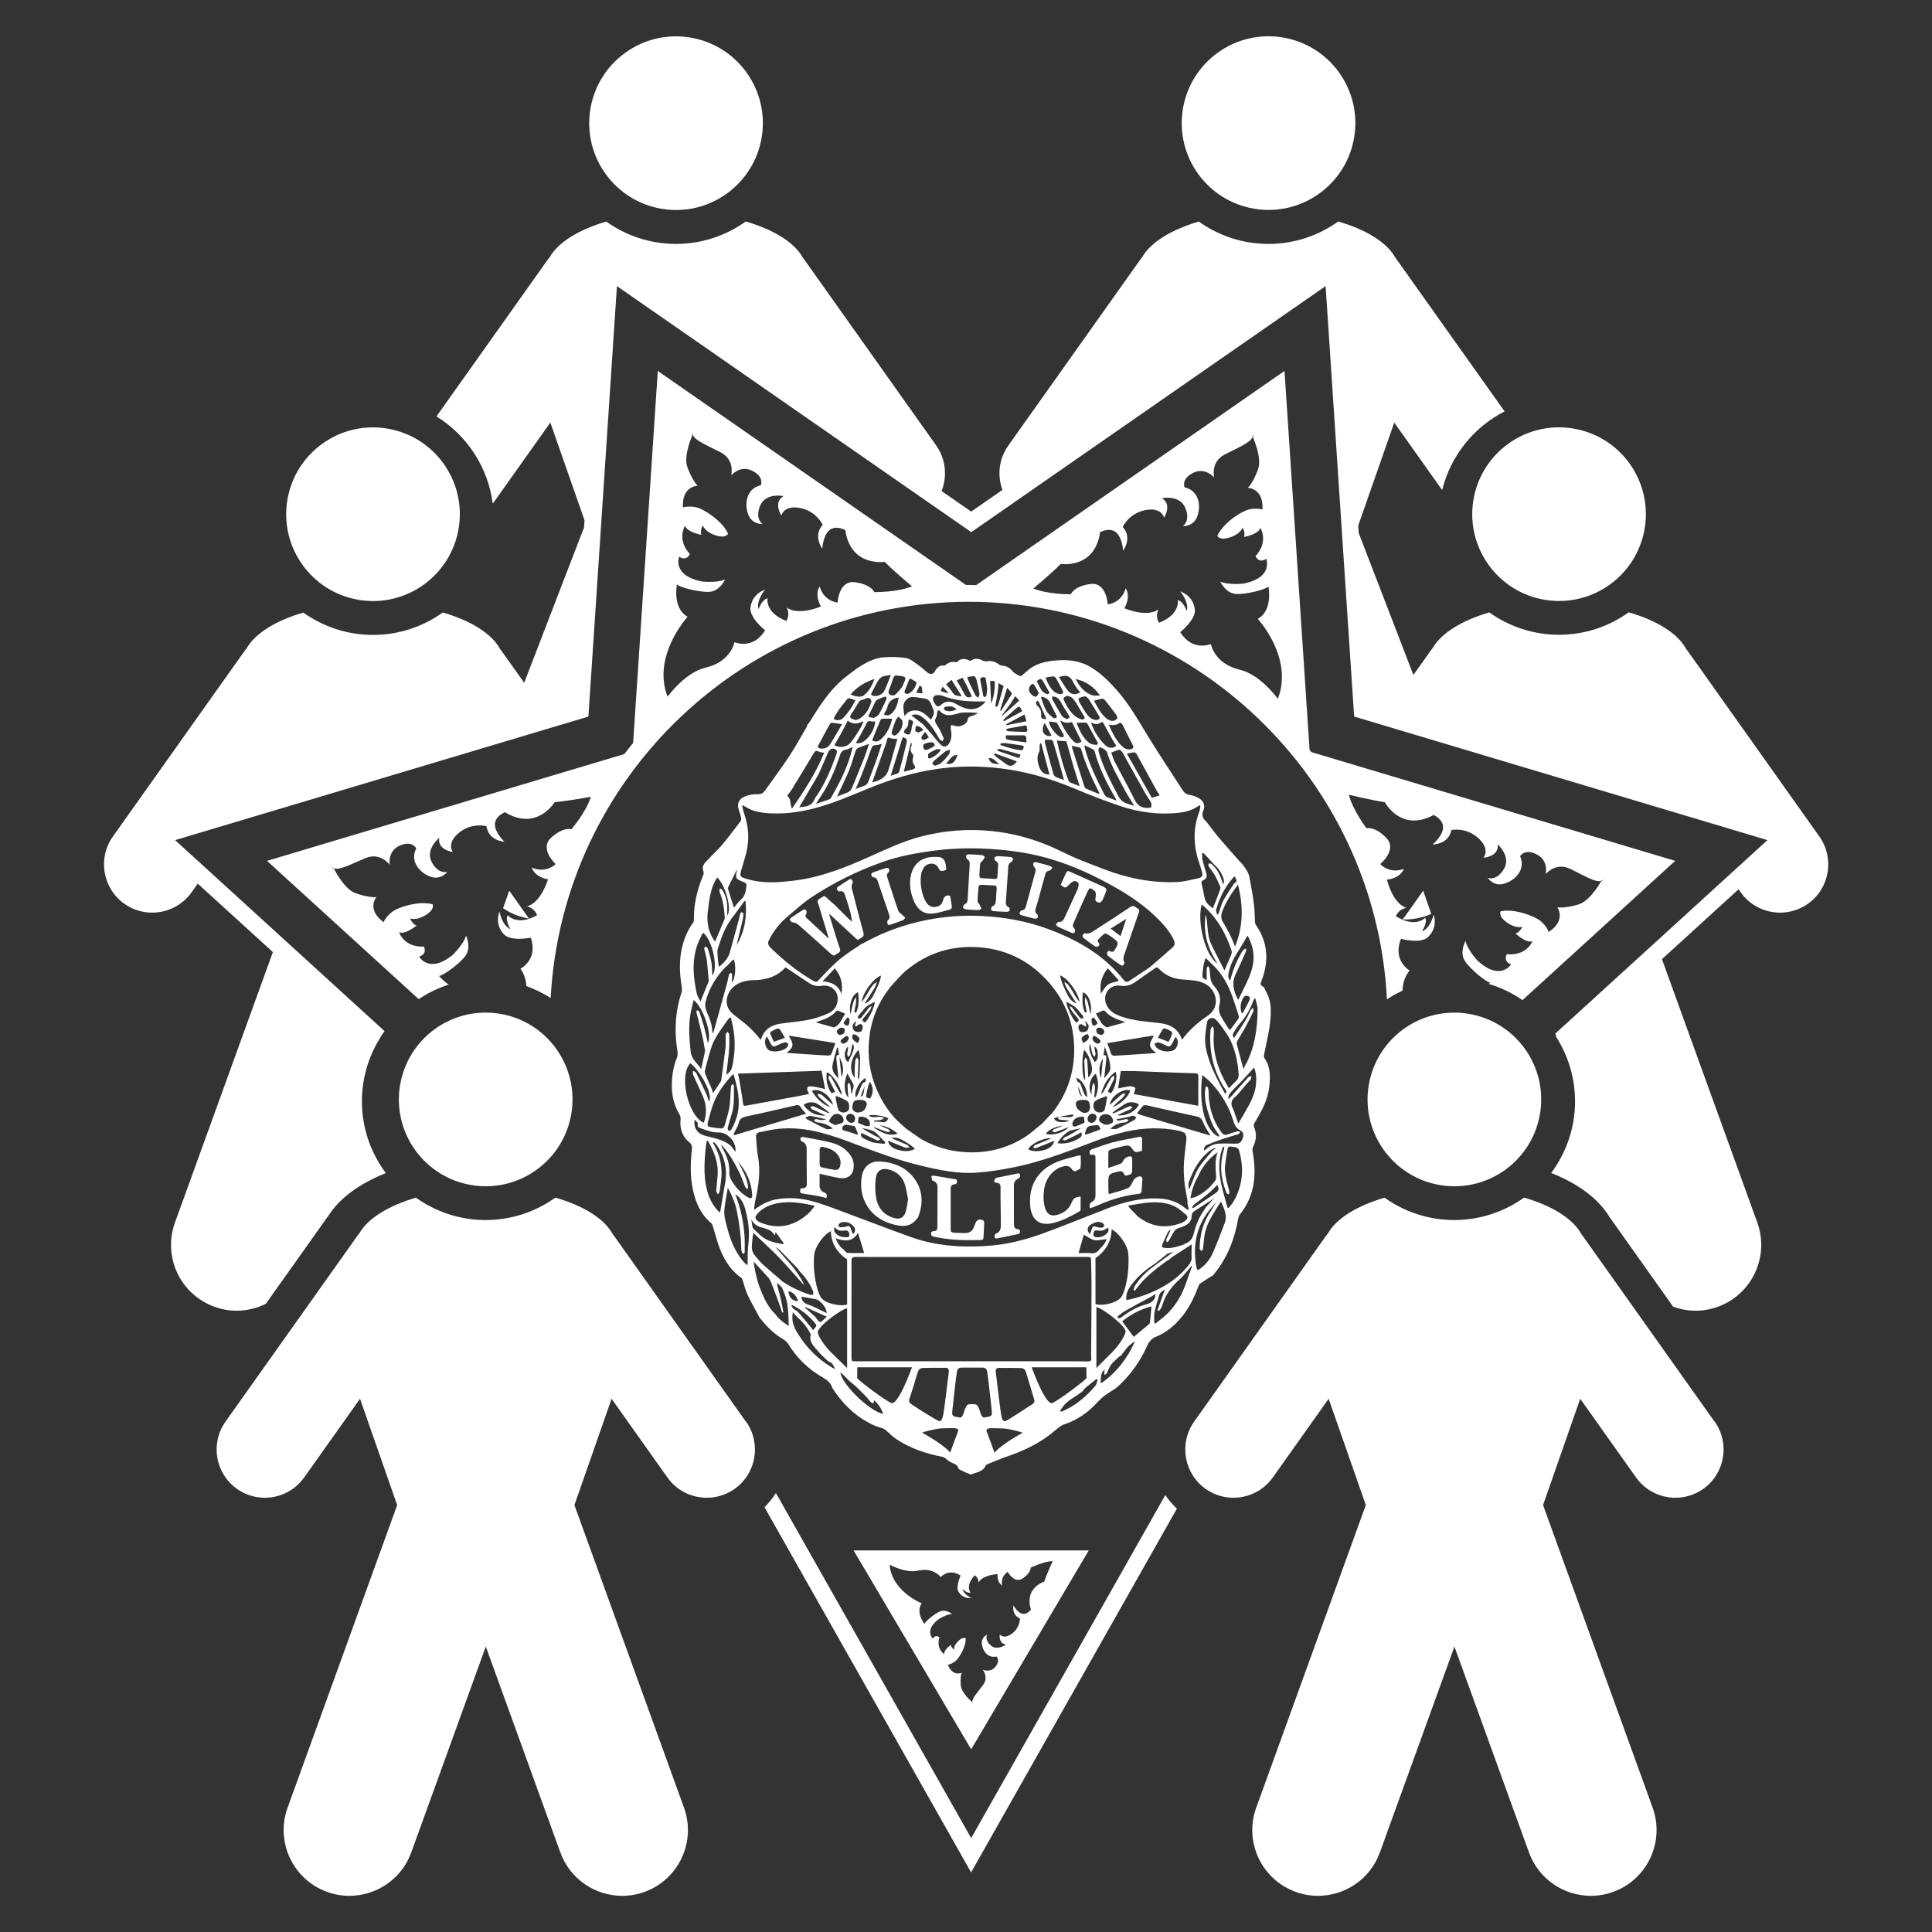 <svg xmlns="http://www.w3.org/2000/svg" id="Layer_1" data-name="Layer 1" viewBox="0 0 235 235"><rect x="0" y="0" width="235" height="235" fill="#333333" stroke="none"/><defs><style>      .cls-1 {        fill: #fff;      }    </style></defs><circle class="cls-1" cx="154.3" cy="14.98" r="10.56" transform="translate(114.79 164.88) rotate(-80.78)"></circle><circle class="cls-1" cx="82.22" cy="14.98" r="10.56" transform="translate(54.27 93.74) rotate(-80.78)"></circle><path class="cls-1" d="M64.13,111.43l-2.19-3.09-.75,2.13c.53.36,1.1.66,1.73.89.48.17.97.3,1.45.37-.08-.1-.17-.2-.25-.3Z"></path><circle class="cls-1" cx="45.37" cy="62.54" r="10.56" transform="translate(-23.63 97.31) rotate(-80.78)"></circle><path class="cls-1" d="M170.88,111.84c.9,0,1.82-.15,2.72-.48.17-.06.33-.13.49-.2l-.98-2.82-2.19,3.09c-.1.14-.22.26-.32.4.1,0,.19.01.29.01Z"></path><circle class="cls-1" cx="189.63" cy="62.54" r="10.56" transform="translate(97.52 239.7) rotate(-80.78)"></circle><path class="cls-1" d="M103.83,188.59l14.3,24.19,14.3-24.19h-28.59ZM125.46,193.69c-.49.98-.06,2.08-.06,2.08,0,0-.43.65-1.05.52-.61-.14-1.08-1.01-1.08-1.01,0,0-.24,1.16.79,1.58,0,0,.03,1.11-.97,1.85-1,.74-1.49.09-1.49.09,0,0-.15,1.16.77,1.23,0,0-1.07.82-1.87.1s-.42-1.3-.42-1.3c0,0-.75.3-.65,1.15.1.85.74,1.74,1.77,1.51,0,0,.52.44-.11,1.24-.63.8-1.56.36-1.56.36,0,0,.76.91.04,1.87s-1.41,1.7-1.29,2.12c.12.41-.05-.06-.05-.06,0,0-1.27-1.07-1.36-1.98-.08-.91.03-1.44.1-1.57,0,0-1.08.51-1.68-.97,0,0,.67-.12,1.12-.64.45-.53,1.08-1.64,1.06-2.56,0,0-.3-.28-.91.31-.61.58-.52,1.06-.52,1.06,0,0-.36-.27-.39-.59,0,0-.85.6-.81,1.12,0,0-1-.62-.57-2.04,0,0-.46-.42-.8.16,0,0-1.12-1.03.77-2.42,1.03-.6,1.58-.58,1.58-.58-.09-.05-.77-.61-1.48-.31s-1.81,1.24-1.91,1.52c0,0-1.08-1.43-.32-2.51,0,0-3.65-1.45-3.9-4.7,0,0,1.93,1.07,3.46.73s2.43.36,2.76.78c0,0,.96-1.13,2.42-.18,0,0-.67,1.38-.23,2.02s1.02.75,1.54.71c0,0-.97-.43-1.07-1.1,0,0,.54.56.95.44,0,0-.66-.84.52-2.11,0,0,.47.26.46.9,0,0,.31-.89,2.32-1.04,0,0-.11.97.55,1.38,0,0-.25-1.02.68-1.66,0,0,.8,1.49,1.83.8,1.03-.69.96-1.3.96-1.3,0,0,1.5-.75,2.69-.81,0,0-.75,1.63-1.04,2.51,0,0-1.06.32-1.55,1.3Z"></path><g><path class="cls-1" d="M106.21,106.7c.38.02.49.27.58.56.44,1.31.89,2.63,1.34,3.94.1.28.14.53-.15.75-.07.05-.05.27-.03.41.01.07.13.12.18.17.59-.2,1.13-.38,1.67-.59.13-.05.21-.2.32-.3-.12-.11-.23-.23-.35-.34-.17-.17-.43-.3-.5-.5-.46-1.31-.87-2.63-1.3-3.94-.09-.29-.18-.55.14-.79.07-.05.06-.28.01-.4-.02-.07-.21-.13-.3-.1-.56.17-1.12.36-1.66.56-.09.03-.21.19-.19.26.03.12.15.31.25.32Z"></path><path class="cls-1" d="M113.37,111.13c.75-.07,1.48-.32,2.22-.51.09-.02.2-.2.19-.3-.04-.4-.11-.81-.18-1.21-.01-.07-.08-.17-.14-.18-.3-.08-.63.13-.71.44-.11.43-.28.79-.76.91-.62.16-1.12-.07-1.44-.71-.48-.97-.64-2.01-.53-3.08.02-.25.11-.5.22-.73.19-.42.53-.68,1.01-.71.46-.03.78.23.95.63.17.39.45.25.71.19.31-.06.14-.3.15-.47,0-.1-.03-.2-.04-.3q-.15-.89-1.06-.87c-.17,0-.33,0-.5,0-1.43.07-2.38.88-2.67,2.28-.23,1.1-.03,2.16.41,3.17.41.93,1.12,1.53,2.17,1.44Z"></path><path class="cls-1" d="M117.46,110.61c.51.05,1.02.08,1.52.09.14,0,.27-.09.41-.14-.07-.16-.14-.32-.21-.47-.09-.17-.27-.33-.27-.5,0-.55.08-1.09.11-1.64.01-.27.15-.34.4-.33.48.03.97.07,1.45.08.29,0,.38.12.36.4-.04.47-.06.94-.09,1.41-.02.32-.08.6-.44.73-.09.03-.15.25-.16.38,0,.07.16.19.25.2.57.05,1.14.08,1.72.09.11,0,.29-.1.31-.18.02-.12-.04-.34-.13-.38-.33-.15-.36-.39-.34-.69.1-1.4.2-2.79.29-4.19.02-.29.09-.51.39-.63.1-.04.18-.25.19-.39,0-.07-.18-.19-.29-.2-.4-.05-.81-.07-1.32-.1-.05,0-.2-.02-.35,0-.11.02-.28.09-.29.15-.02.13.02.35.1.39.34.16.35.43.33.74-.03.39-.06.79-.08,1.18,0,.23-.11.32-.34.3-.52-.03-1.04-.06-1.56-.09-.23-.01-.31-.15-.29-.36.03-.47.03-.94.1-1.41.02-.15.22-.27.32-.41.09-.13.21-.26.23-.41,0-.06-.2-.2-.32-.22-.54-.05-1.09-.08-1.64-.09-.11,0-.31.09-.31.15-.01.14.03.37.12.42.29.16.34.39.32.67-.08,1.42-.17,2.85-.25,4.27-.01.24-.09.43-.34.55-.12.06-.23.26-.23.39,0,.08.21.22.34.23Z"></path><polygon class="cls-1" points="131.72 169.18 131.72 169.18 131.72 169.18 131.72 169.18"></polygon><path class="cls-1" d="M96.39,112.2c.39,0,.65.22.9.44,1.28,1.13,2.55,2.27,3.81,3.41.19.17.35.25.56.06.22-.2.67-.23.5-.72-.23-.65-.43-1.31-.63-1.96-.23-.72-.44-1.45-.69-2.26.12.08.16.11.2.14.99.92,1.98,1.84,2.97,2.75.15.14.29.36.54.15.24-.19.61-.26.48-.74-.44-1.61-.86-3.22-1.27-4.84-.11-.42-.3-.85-.03-1.29.04-.08-.08-.27-.16-.39-.02-.03-.17-.03-.23,0-.49.3-.97.61-1.44.94-.07.05-.14.21-.11.28.05.11.21.28.27.26.61-.16.68.31.8.68.21.61.4,1.24.57,1.86.1.37.15.76.22,1.14-.16-.14-.33-.26-.48-.41-.58-.57-1.16-1.15-1.73-1.72h0c-.22-.19-.45-.37-.66-.57-.57-.53-.41-.51-1.06-.11-.25.15-.34.3-.21.59.11.24.17.51.24.76.36,1.18.72,2.35,1.07,3.53-.91-.85-1.82-1.7-2.73-2.54-.19-.18-.12-.34,0-.54.06-.1.01-.3-.06-.42-.03-.05-.25-.06-.34-.01-.49.3-.97.61-1.44.94-.09.06-.21.23-.18.27.07.13.22.31.33.31Z"></path><polygon class="cls-1" points="88.89 139.35 88.89 139.36 88.89 139.36 88.89 139.35"></polygon><path class="cls-1" d="M124.26,111.32c.54.16,1.08.31,1.62.43.1.02.3-.04.33-.11.05-.11.05-.35-.03-.4-.35-.24-.26-.54-.17-.85.07-.23.14-.46.21-.69.29-1.07.58-2.14.88-3.2.08-.3.17-.58.58-.61.1,0,.19-.2.33-.35-.14-.1-.22-.19-.33-.22-.54-.16-1.08-.31-1.62-.44-.11-.03-.35.02-.35.07-.03.15-.04.39.05.47.24.21.24.43.16.69-.37,1.34-.73,2.68-1.1,4.02-.08.3-.16.58-.57.61-.1,0-.21.23-.25.37-.01.05.15.2.26.23Z"></path><polygon class="cls-1" points="84.68 122.99 84.69 122.99 84.69 122.99 84.68 122.99"></polygon><polygon class="cls-1" points="88.43 117.49 88.43 117.49 88.43 117.49 88.43 117.49"></polygon><polygon class="cls-1" points="94.93 155.64 94.93 155.64 94.93 155.64 94.93 155.64"></polygon><polygon class="cls-1" points="147.7 105.18 147.7 105.18 147.7 105.18 147.7 105.18"></polygon><polygon class="cls-1" points="99.53 94.25 99.53 94.24 99.51 94.25 99.53 94.25"></polygon><polygon class="cls-1" points="112.29 88.13 112.29 88.13 112.29 88.13 112.29 88.13"></polygon><path class="cls-1" d="M128.66,112.71c.57.27,1.16.53,1.74.78.09.04.29,0,.31-.06.05-.13.09-.37.02-.43-.31-.26-.24-.53-.11-.82.56-1.26,1.11-2.52,1.68-3.77.07-.15.26-.39.3-.38.22.09.45.23.61.41.1.11.07.34.08.51,0,.13-.03.25-.05.38-.04.37.27.41.49.46.09.02.26-.14.33-.25.12-.18.18-.39.27-.59.38-.86.39-.87-.48-1.26-1.23-.56-2.46-1.1-3.7-1.66-.17-.08-.34-.15-.45.09-.23.51-.46,1.01-.69,1.51.55.43.61.43,1.04-.04.11-.12.25-.22.38-.32.27-.19.54-.07.73.1.08.08.03.33,0,.5-.02.14-.07.27-.13.4-.51,1.11-1.02,2.21-1.53,3.33-.15.32-.31.57-.73.53-.1,0-.24.18-.31.31-.02.04.1.22.19.26Z"></path><polygon class="cls-1" points="150.45 133.24 150.45 133.24 150.45 133.24 150.45 133.24"></polygon><polygon class="cls-1" points="138.22 147.77 138.22 147.77 138.22 147.77 138.22 147.77 138.22 147.77"></polygon><polygon class="cls-1" points="99.14 160.15 99.14 160.15 99.14 160.16 99.14 160.15"></polygon><polygon class="cls-1" points="133.86 151.82 133.86 151.82 133.86 151.82 133.86 151.82"></polygon><polygon class="cls-1" points="147.47 139.97 147.47 139.97 147.47 139.97 147.47 139.97"></polygon><path class="cls-1" d="M154.47,124.55c.14-1.23.24-2.5-.34-3.68-.13-.26-.26-.52-.39-.78-.47-.3-.48-.32-.29-.81.92-2.38.78-4.65-.69-6.78-.06-.09-.1-.2-.11-.31-.04-.75-.03-1.5-.13-2.24-.14-1.08-.34-2.15-.54-3.23-.13-.69-.57-1.23-1-1.77-.09-.09-.19-.16-.27-.26-.83-.95-1.68-1.89-2.5-2.86-.5-.6-.96-1.23-1.44-1.85-.42-.37-.67-.76-.41-1.36.23-.52.09-1.06-.33-1.39-.35-.27-.82-.46-1.27-.53-.43-.06-.7-.25-.91-.59-.08-.12-.15-.23-.23-.35-1.24-1.93-2.51-3.83-3.72-5.78-1.3-2.1-2.48-4.28-4.14-6.13-.87-.97-1.79-1.88-2.9-2.59-1.35-.87-2.85-1.06-4.4-.93-1.28.11-2.52.38-3.52,1.28-.21.19-.42.37-.64.54-.06.05-.18.12-.23.09-.3-.17-.66-.31-.87-.56-.34-.42-.72-.66-1.25-.71-.17-.01-.35-.07-.48-.17-.43-.35-.9-.44-1.43-.37-.18.02-.4-.01-.56-.1-.44-.23-.86-.29-1.3-.03-.06.04-.16.1-.2.08-.59-.33-1.14-.32-1.63.18-.56-.16-1.02.03-1.43.4,0,0-.03,0-.04,0-.63-.1-.94.28-1.21.77-.16.3-.57.31-.84.09-.41-.34-.81-.71-1.25-1.01-.44-.3-.89-.69-1.39-.77-.88-.14-1.8-.15-2.69-.09-1.25.1-2.32.71-3.34,1.41h0s0,0,0,0h0c-.64.49-1.32.95-1.91,1.5-1.55,1.41-2.66,3.16-3.75,4.92-.09.14-.2.26-.3.39h0c-.03.08-.04.18-.08.25-.7,1.19-1.35,2.4-2.11,3.55-.94,1.42-1.96,2.79-2.95,4.18-.21.29-.45.47-.85.45-.39-.02-.79.04-1.17.13-.96.24-1.53.82-1.15,1.86.11.3.19.61.26.92.02.12,0,.28-.07.37-.71.94-1.42,1.88-2.17,2.79-.43.52-.93.99-1.41,1.48h0c-.21.22-.41.45-.63.66-.3.3-.49.69-.34,1.07.15.36-.01.58-.12.87-.62,1.59-1.02,3.22-1,4.95,0,.18,0,.4-.11.54-.66.91-1.09,1.92-1.34,3.01-.38,1.6-.29,3.21-.04,4.82.03.22.04.46-.03.67-.69,2.09-.86,4.23-.59,6.41.06.5.22,1.07.04,1.5-.45,1.09-.61,2.19-.62,3.35-.01,1.29.27,2.47.94,3.57.1.16.14.39.12.58-.12,1.14.21,2.1,1.1,2.83.28.23.31.47.28.8-.18,1.63-.23,3.25.11,4.87.33,1.59.94,3.04,2.23,4.12.11.09.16.25.21.39.31.97.53,1.97.92,2.9.55,1.32,1.31,2.51,2.51,3.35.1.07.16.22.2.35.2.58.33,1.19.59,1.73.45.95.98,1.87,1.47,2.8,0,0,0,0,0,0,.07.08.14.15.2.23.75.93,1.59,1.75,2.63,2.36.24.14.48.34.63.57,1.05,1.72,2.44,3.08,4.19,4.08.47.27.89.57,1.11,1.1.1.24.25.47.41.69,1.25,1.79,2.81,3.2,4.82,4.09.29.13.6.19.9.3.15.06.3.12.42.22.42.35.79.76,1.24,1.07,1.72,1.16,3.64,1.81,5.66,2.2.12.02.24.07.33.14.22.16.41.36.64.49.37.21.87.24,1,.78.02.09.19.16.3.22.27.14.55.27.83.38.15.06.35.17.47.12.61-.27,1.37-.29,1.69-1.03.04-.09.16-.17.26-.21.75-.3,1.5-.63,2.26-.89,2.13-.72,4.13-1.66,5.86-3.13.36-.31.75-.66,1.19-.81,1.61-.53,2.92-1.46,4.05-2.7.29-.31.61-.61.95-.86.52-.38,1.12-.67,1.59-1.1,1.55-1.42,2.72-3.11,3.57-5.04.17-.37.54-.77.91-.92,1.36-.53,2.4-1.43,3.29-2.53.86-1.06,1.44-2.27,1.93-3.54.06-.16.13-.36.26-.45.53-.37,1.08-.7,1.63-1.04.02-.05.04-.1.07-.13,1.63-2,2.51-4.31,2.94-6.83.03-.15.11-.31.21-.43,1.82-2.29,2.02-4.89,1.52-7.64-.03-.18-.02-.41.06-.56.41-.8.46-1.6.11-2.43-.05-.13-.03-.34.05-.46.87-1.41,1.66-2.85,1.82-4.53.11-1.17.14-2.35-.61-3.38-.07-.09-.06-.26-.04-.38.24-1.26.57-2.51.72-3.78ZM152.47,116.75c-.07,1-.42,1.91-.85,2.8-.33.69-.67,1.37-1.01,2.08-.55-1.02-.84-2.04-.3-3.15.43-.89.83-1.8,1.22-2.71.05-.12.03-.27.04-.41-.13.08-.3.12-.38.23-.69,1.07-1.16,2.23-1.5,3.46-.02.06-.03.12-.06.22-.28-.29-.25-.59-.19-.9.19-.92.58-1.76,1.09-2.55.42-.64.79-1.3,1.22-2.02.52.95.79,1.91.71,2.96ZM151.96,121.7c-.25.52-.53,1.03-.8,1.54-.05-.02-.09-.03-.14-.05-.21-.64-.13-1.26.21-1.84.13-.23.38-.29.63-.17.27.13.18.35.09.52ZM147.64,125.19c-.01-.13-.1-.26-.15-.39-.08.13-.16.25-.23.38-.02.04-.01.1-.02.15-.19,2.58.35,4.99,1.79,7.16.11.16.27.33-.02.54-.24-.45-.48-.88-.71-1.31-.7-1.35-1.32-2.72-1.62-4.23-.21-1.08-.03-2.13.15-3.18.08-.47.68-.65,1.03-.32.22.21.4.46.6.69h0s0,0,0,0c0,0,0,0,0,0,.39.58.84,1.12,1.15,1.74.64,1.31.95,2.73,1.05,4.19.03.37-.06.66-.35.91-.29.25-.53.54-.82.85-.08-.12-.14-.21-.19-.31-1.1-1.87-1.77-3.86-1.67-6.06.01-.27.02-.54,0-.8ZM147.92,143.21c0,.14-.04.31-.12.42-.64.84-1.42,1.53-2.39,1.96-.16.07-.34.09-.62.16.18-.99.46-1.85.93-2.65h0c.51-1.16,1.25-2.14,2.38-2.94-.37,1.06-.23,2.06-.17,3.05ZM147.88,145.11c-.91.64-1.84,1.24-2.76,1.85-.04-.03-.07-.07-.11-.1.07-.11.12-.25.21-.33.55-.43,1.12-.83,1.65-1.27.42-.34.79-.74,1.2-1.13.22.52.22.68-.2.97ZM147.47,139.97c-.56.69-1.19,1.33-1.66,2.07-.41.66-.65,1.43-.96,2.15-.06.14-.11.28-.16.41-.03,0-.07,0-.1-.01,0-.26-.07-.54.01-.77.52-1.48,1.26-2.84,2.52-3.83.2-.16.45-.26.67-.38.02.03.04.06.05.09-.13.09-.25.18-.38.27ZM141.97,152.51h0s0,0,0,0c.25-.08.5-.15.76-.23-.87.64-1.75,1.26-2.6,1.91-.84.63-1.57,1.37-2.12,2.28-.08.13-.09.31-.13.47.05.02.09.04.14.06.08-.09.16-.17.23-.27,1.03-1.39,2.37-2.43,3.77-3.42.03-.02.07-.03.11-.04h0s0,0,0,0,0,0,0,0c.15-.13.31-.25.46-.38h0c.79-.51,1.58-1.02,2.37-1.53-.01.52-.05,1.04-.02,1.56.02.41-.15.7-.38,1-.96,1.19-2.14,2.1-3.49,2.8-1.29.66-2.63,1.15-4.06,1.42-.09-.66.15-1.21.51-1.72.79-1.11,1.8-1.97,2.94-2.69t0,0h0c.51-.41,1.02-.81,1.53-1.22ZM132.73,165.15c.06.35-.1.46-.42.45-.52-.01-1.04-.02-1.57-.02-2.92,0-5.84,0-8.76,0-1.52,0-3.05,0-4.57,0-4.42,0-8.84,0-13.26,0-.58,0-.58,0-.58-.57,0-2.46,0-4.92,0-7.38,0-1.41.01-2.82,0-4.24,0-.38.11-.5.5-.5,4.69.01,9.38,0,14.07,0,4.68,0,9.35,0,14.03,0,.55,0,.54,0,.55.55.01.94.05,1.88.05,2.82,0,2.79-.03,5.57-.05,8.36,0,.17-.01.33.01.5ZM97.93,158.97c.84.38,1.69.76,2.64,1.19-.3.27-.49.46-.7.62-.05.04-.22,0-.28-.07-.17-.17-.3-.37-.45-.56-.41-.37-.82-.74-1.23-1.1,0-.03.02-.05.03-.08ZM97.47,157.72c.59.11,1.17.21,1.76.31.56.11,1.34,1.07,1.32,1.68-.15-.07-.28-.13-.41-.19-.59-.27-1.15-.61-1.76-.8-.55-.17-.86-.45-.9-1.01ZM103.04,159.12v7.29s-1.16-1.13-1.93-1.89c-.76-.76-1.53-1.84-1.64-2.44-.11-.6,2.58-2.69,3.57-2.96ZM101.32,158.63c-1.04-.27-1.38-.66-1.51-.89-.41-.69-.97-2.79-.78-5.05.1-1.22,1.39-2.7,2.04-2.93,0,0-.15,2.04,1.97,3.43v5.49s-.61.22-1.72-.06ZM98.31,147.62c-1.68,1.5-3.58,1.96-5.72,1.12-.15-.06-.31-.13-.43-.23-.31-.23-.36-.47-.11-.78.52-.64,1.23-1.02,2.01-1.25,1.33-.38,2.67-.27,4-.03.31.06.62.13,1.06.23-.32.37-.53.69-.81.94ZM102.84,149.67c.28-.03.46.17.48.52.01.28-.19.3-.38.3-.47,0-.91-.09-1.26-.44-.21-.21-.3-.45-.15-.81.35.54.83.48,1.31.43ZM101.98,149.08c-.01-.08.07-.21.15-.28.27-.23.93-.2,1.29.03.55.36.7.67.51,1.07-.03.06-.09.11-.19.23-.11-.29-.2-.51-.28-.75-.08-.25-.2-.29-.46-.21-.25.09-.53.1-.8.11-.08,0-.21-.13-.22-.21ZM102.58,151.97c-.43-.33-.71-.76-.94-1.35,1.07.36,2.02.5,2.73-.65.26.85.48,1.6.74,2.44-.73,0-1.38.03-2.02-.02-.18-.01-.34-.28-.51-.43ZM132.74,152.43c-.49-.05-.98-.01-1.55-.01.24-.81.45-1.55.64-2.23.46.24.86.57,1.31.65.46.08.96-.07,1.46-.12-.13.42-.39.79-.75,1.1-.27.39-.58.67-1.12.62ZM134.02,149.32c-.22.01-.46-.01-.67-.09-.36-.15-.49,0-.57.32-.04.18-.13.35-.21.58-.45-.52-.34-.97.31-1.29.38-.19.82-.34,1.24-.06.1.07.22.23.2.32-.02.1-.19.23-.3.23ZM134.79,149.35c.11.27.02.52-.21.73-.37.34-.82.46-1.31.4-.11-.01-.31-.22-.29-.28.07-.21,0-.56.39-.54.24.01.49.07.72.02.23-.05.44-.21.69-.34ZM133.25,153.03c2.11-1.41,1.96-3.49,1.96-3.49.65.23,1.93,1.74,2.03,2.98.18,2.3-.37,4.44-.78,5.14-.13.22-.47.63-1.5.9-1.1.29-1.71.06-1.71.06v-5.6ZM138.31,147.89s-.06-.08-.09-.12c-.23-.23-.46-.46-.69-.69-.09-.12-.17-.23-.32-.43.8-.13,1.5-.28,2.21-.35,1.11-.11,2.21-.09,3.26.34.23.1.44.24.66.37h0c.31.25.64.49.94.76.24.22.17.47-.05.66-.16.14-.35.26-.55.33-1.96.74-3.75.45-5.37-.87ZM144.32,147.08c-1.02-.91-2.24-1.28-3.58-1.31-2.11-.05-4.11.46-6.06,1.23-2.13.85-4.27,1.67-6.4,2.5-1.96.76-3.95,1.44-6.04,1.79-.89.15-1.79.24-2.69.29-2.94.15-5.84-.08-8.63-1.07-2.38-.84-4.73-1.76-7.09-2.63-1.6-.59-3.18-1.24-4.81-1.71-1.52-.44-3.1-.57-4.69-.27-.97.19-1.78.66-2.62,1.27.05-.39.08-.78.17-1.17.4-1.8.66-3.6.3-5.45-.14-.76-.15-1.54-.22-2.31-.02-.27.13-.46.37-.51.77-.16,1.54-.34,2.32-.42,1.71-.18,3.42.01,5.08.43,1.44.36,2.85.87,4.24,1.4,2.61.99,5.22,1.96,7.94,2.62,2.28.55,4.58,1.05,6.95.87,1.5-.11,3.01-.35,4.49-.65,3.41-.69,6.64-1.96,9.88-3.19,1.23-.47,2.51-.87,3.8-1.16,2.11-.46,4.24-.53,6.37-.09.24.05.47.17.71.26.07.2.22.41.21.6-.08,1.01-.25,2.02-.31,3.03-.05.78-.02,1.57.06,2.35.08.78.26,1.55.38,2.32.01.08-.02.17-.03.26h0s0,0,0,0c.06.25.13.51.19.76-.03.01-.07.03-.1.04-.06-.04-.13-.07-.18-.12ZM89.3,138.08s-.05-.07-.07-.1c.05-.11.09-.22.14-.33.16-.34.4-.67.48-1.04.12-.54.43-.7.93-.81,2-.42,4-.89,6-1.35.28-.07.46-.05.62.23.14.25.36.45.65.79-2.98.89-5.86,1.75-8.75,2.61ZM89.66,141.2s0,0,0,0h0s0,0,0,0ZM89.28,132.12c0-.09-.1-.18-.15-.28-.07.09-.19.17-.2.26-.06.58-.1,1.16-.12,1.75-.05,1.09-.4,2.11-.7,3.15-.03.12-.25.26-.38.26-.46-.02-.91-.1-1.36-.17-.34-.06-.33-.32-.27-.56.2-.75.38-1.51.65-2.23.5-1.33,1.32-2.46,2.27-3.49.05-.05.11-.1.19-.17.63,2.04,1.04,4.05.08,6.08-.11.23-.2.47-.34.68-.06.09-.2.12-.31.18-.05-.12-.15-.27-.13-.37.16-.61.35-1.22.53-1.83.31-1.07.22-2.17.23-3.26ZM88.89,111.83c.1-.13.21-.26.31-.38h0c.45-.62.9-1.24,1.36-1.86.04.02.08.04.13.06.17,1.87-.1,3.66-1.09,5.31.25-1.04.51-2.09.75-3.13.05-.22.07-.45.07-.68,0-.07-.11-.16-.19-.19-.04-.01-.16.09-.18.15-.07.22-.1.45-.16.67-.37,1.35-.74,2.69-1.11,4.04-.2.75-.72,1.27-1.31,1.78-.03-.09-.06-.15-.07-.21-.05-.55-.14-1.11-.14-1.67,0-.29.14-.58.23-.86.33-1.07.76-2.1,1.42-3.02,0,0,0,0,0,0ZM95.93,111.37h0c.86-.71,1.68-1.49,2.6-2.11,2.77-1.86,5.74-3.33,8.9-4.44,1.88-.66,3.83-1.03,5.79-1.3,2.02-.28,4.06-.38,6.1-.31,2.81.1,5.58.44,8.29,1.22,2.98.86,5.75,2.18,8.43,3.73,1.76,1.02,3.4,2.2,4.84,3.64.71.71,1.36,1.48,1.83,2.39.23.44.24.76-.08,1.05-.95.85-1.92,1.67-2.88,2.5-.04.03-.09.04-.14.06-.03.02-.05.05-.08.07,0,0,0,0,0,0-.74.49-1.48.99-2.22,1.48-.22.14-.42.1-.6-.12-2.41-3.06-5.64-4.9-9.22-6.23-2.58-.96-5.24-1.43-7.99-1.58-2.33-.12-4.64.05-6.92.51-2.63.54-5.15,1.44-7.5,2.76-.09.05-.19.08-.28.12,0,0,0,0,0,0-.89.62-1.82,1.17-2.65,1.86-.85.71-1.62,1.54-2.38,2.35-.45.48-.45.51-1.04.17-1.52-.9-2.9-1.97-4.2-3.16-.29-.27-.59-.53-.86-.81-.23-.24-.31-.53-.15-.84.58-1.18,1.39-2.18,2.41-3.01h0s0,0,0,0h0s0,0,0,0ZM140.45,127.92c.05.04.1.07.21.15-.39.03-.73.07-1.06.09-1.31.08-2.62.16-3.93.25-.31.02-.49-.06-.58-.39-.09-.37-.26-.71-.42-1.13.49-.08.95-.16,1.41-.24,1.29-.21,2.59-.43,3.88-.64.12-.02.25-.02.38-.03-.07.14-.12.28-.2.4-.41.64-.33,1.08.3,1.53ZM140.95,126.81c.3.07.59.21.87.36.34.18.5.17.7-.15.17-.29.31-.6.47-.91.51.5.25,1.55-.43,1.71-.67.16-1.34.08-1.9-.4-.08-.16-.16-.31-.25-.47.18-.06.37-.19.53-.15ZM140.84,126.23c.19-.34.37-.69.58-1.02.05-.08.23-.14.32-.11.26.09.52.22.75.37.07.04.1.23.07.32-.12.32-.27.63-.41.93-.44-.17-.85-.32-1.31-.5ZM111.99,138.52l-1.76-1.23h0c-.23-.2-.46-.41-.69-.61h0c-1.1-.98-1.93-2.16-2.58-3.46-.94-1.88-1.38-3.88-1.3-5.98.09-2.31.74-4.46,2.05-6.38,0,0,0,0,0,0h0c.2-.28.41-.56.61-.84,0,0,0,0,0,0,.02-.03.05-.05.07-.08.61-.64,1.17-1.35,1.85-1.91,2.63-2.18,5.68-3.09,9.07-2.79,3.36.3,6.14,1.8,8.35,4.35,1.95,2.26,2.95,4.92,3,7.87.05,2.96-.86,5.67-2.74,8-.07.09-.17.15-.25.23-.31.33-.61.66-.92.99-.74.58-1.43,1.23-2.22,1.72-2.14,1.31-4.49,1.88-7,1.75-1.87-.09-3.63-.59-5.28-1.48-.09-.05-.17-.11-.26-.16h0ZM93.79,127.02c.16.29.37.32.67.17.31-.16.64-.3.98-.4.12-.03.34.05.42.16.05.07-.02.29-.1.4-.38.51-1.74.72-2.27.37-.41-.27-.64-1.21-.19-1.63.17.33.33.63.49.93ZM93.81,125.46c.24-.14.49-.26.76-.35.09-.03.26.04.31.12.21.33.4.67.59,1.01-.45.16-.86.31-1.34.48-.14-.3-.3-.63-.44-.98-.03-.07.04-.24.11-.28ZM96.18,126.44c-.09-.15-.17-.31-.25-.47,1.24.2,2.49.39,3.73.59.64.1,1.27.21,1.95.32-.18.49-.32.94-.51,1.36-.04.09-.25.16-.38.15-.99-.05-1.98-.11-2.97-.18-.67-.04-1.34-.09-2.07-.14.14-.12.23-.2.32-.28.46-.42.51-.83.18-1.36ZM102.81,123.29c-.22.38-.42.7-.6,1.03-.15.28-.65.69-.83.64-.68-.19-1.37-.39-2.13-.6.12-.06.16-.09.2-.1.85-.25,1.66-.58,2.26-1.26.05-.05.17-.1.23-.07.32.12.64.27.87.38ZM100.04,119.37c.55-.58,1.01-1.06,1.5-1.58.81.94,1,1.96.81,3.11-.36-1.05-1.17-1.45-2.31-1.54ZM106.23,119.74l-.32.43c-.38.6-.6,1.12-1.12,1.72.18-1.21,1.47-2.91,2.38-3.23-.15.89-.57,1.66-.95,2.44-.23.47-.57.8-1.06.98.48-.72.73-1.16,1.21-1.89.08-.12.26-.59.29-.74-.14.07-.31.2-.43.3ZM105,122.84c.36-.46.85-.71,1.42-.98-.04.65-.82,2.21-1.21,2.52-.28-.13-.4-.28-.2-.52.28-.34.57-.65.82-1.01.08-.11.16-.34.19-.49-.13.06-.28.16-.36.26-.33.4-.58.78-.91,1.19-.06.07-.28.06-.38.09,0-.1-.03-.23.02-.3.19-.26.42-.51.63-.76h0ZM107.05,135.84c-.26-.01-.53.06-.8.05-.17,0-.35-.08-.52-.12.01-.04.02-.09.04-.13.79-.06,1.54.09,2.29.36-.24.48-.37.55-.83.48-.31-.04-.62-.04-.93-.06,0-.04,0-.08,0-.12.26-.02.53-.02.79-.07.16-.03.31-.14.46-.22-.16-.06-.32-.15-.49-.16ZM105.82,133.63c-.52-.16-.52-.16-.41-.64.07-.32.12-.65.21-.96.04-.14.12-.26.21-.44.45.74.4,1.4,0,2.04ZM105.03,131.68c-.1.02-.19.23-.25.36-.14.34-.26.69-.4,1.03-.06.14-.16.26-.26.42-.34-.57.45-2.08,1.17-2.36,0,.23.12.48-.27.55ZM105.18,132.11c-.1.42-.03.91-.36,1.26-.04-.02-.09-.03-.13-.05l.49-1.21ZM103.95,131.09c-.73-.89-.49-2.45.5-3.4.06.39.16.73.17,1.07,0,.71-.03,1.43-.08,2.14,0,.15-.13.29-.2.43.03-.76.05-1.53.08-2.29,0-.03.01-.05,0-.08-.05-.12-.1-.23-.15-.34-.08.11-.22.21-.23.33-.05.4-.07.81-.08,1.22-.01.29,0,.58,0,.92ZM100.78,131.21c.25.53.52,1.04.8,1.57-.13.06-.26.13-.43.21-.56-.78-.68-1.64-.59-2.57.71.25,1.73,1.75,1.86,2.78-.18-.23-.32-.37-.42-.54-.3-.53-.57-1.08-.87-1.61-.06-.1-.19-.16-.29-.25-.02.13-.1.3-.05.4ZM99.63,133.45c.35.33.73.63,1.09.95.09.08.17.18.25.27-1-.38-1.68-1.09-2.22-1.97.83-.44,2.26.5,2.58,1.7-.39-.35-.74-.66-1.1-.98-.11-.1-.22-.22-.36-.28-.13-.06-.29-.06-.44-.09.06.13.1.3.2.39ZM102.51,126.95c-.05-.04-.19-.1-.25-.2-.04-.06.01-.23.08-.29.18-.17.38-.32.6-.45.05-.03.24.06.27.14.11.32-.27.81-.69.8ZM102.36,131.02c-.08-.78-.16-1.57-.25-2.44.43.83.6,1.61.25,2.44ZM102.05,125.88c-.05-.06-.22-.18-.26-.32-.06-.26.3-.58.6-.56.23.01.38.1.37.37-.02.31-.23.51-.71.51ZM101.82,127.42s.07,0,.1.01c.05.29.09.57.14.87-.33,0-.35.23-.33.47.08.78.17,1.57.26,2.4-.22-.26-.46-.44-.57-.69-.12-.26-.22-.59-.17-.85.14-.75.37-1.48.57-2.21ZM101.78,133.32c.39.18.79.33,1.16.54.35.2.37.58.34.95-.03.38-.4.46-.63.51-.2.05-.6-.13-.66-.3-.19-.51-.26-1.06-.37-1.6.06-.03.11-.07.17-.1ZM103.42,135.47c.32-.01.59.27.59.62,0,.3-.17.46-.42.5-.33,0-.69-.36-.67-.65.02-.3.21-.45.5-.46ZM103.55,133.02c-.03-.33-.05-.67-.11-1-.02-.12-.13-.23-.2-.35-.05.13-.16.26-.15.38.01.47.07.94.1,1.42-.51-.32-.62-1.87-.11-2.89.21.38.41.78.64,1.14.29.46-.08.85-.06,1.28-.04,0-.07,0-.11,0ZM104.31,124.72s.08-.07.12-.09c.18-.09.29-.07.38-.01.09.06.14.24.13.35-.06.52-.29.65-.8.52-.37-.09-.42-.42-.44-.68-.02-.17.2-.37.32-.55.06-.02.1-.02.11.08-.03.03-.06.07-.07.1-.03.12-.05.24-.07.37.11.03.19.03.33-.09ZM103.78,125.79c.21.06.34.07.42.14.14.12.33.27.34.42.01.17-.14.36-.22.54-.17-.12-.35-.23-.49-.37-.09-.09-.17-.24-.18-.37-.01-.11.08-.23.13-.35ZM104.15,123.14c-.07,0-.18-.01-.25-.02.08-.38.17-.76.22-1.15.03-.22.03-.48-.02-.68-.12.2-.25.41-.31.63-.13.47-.24.93-.33,1.44-.26-1.07.16-2.4.91-2.67.16,1.12.04,1.86-.22,2.45ZM103.6,127.37c.03-.13.07-.26.12-.42.26.43.19.69-.55,2.24-.55-.34-.57-1.4,0-1.9-.02.19-.02.31-.04.44-.03.16-.08.33-.08.49,0,.11.07.22.12.33.08-.08.21-.15.23-.25.09-.3.14-.62.21-.93ZM103,124.76c-.13.01-.42-.29-.4-.33.12-.24.31-.45.47-.67.05.01.1.03.15.04.04.1.15.21.12.29-.06.25.04.63-.35.67ZM99.93,130.24c.15.8.29,1.52.43,2.23h0c-.55-.12-1.1-.29-1.66-.33-.52-.04-.64.2-.41.67.03.07.06.13.12.26-.51.1-.99.2-1.47.29-2.05.37-4.11.74-6.16,1.12-.3.06-.37.01-.41-.32-.12-.99-.31-1.98-.47-2.97-.03-.17-.08-.34-.14-.6,3.46-.12,6.87-.24,10.2-.35ZM99.49,134.3c.5.34.99.69,1.46,1.12-.09-.02-.19-.03-.27-.06-.53-.24-1.06-.48-1.59-.73-.06-.03-.12-.07-.18-.07-.12,0-.23.04-.34.06.06.1.09.23.18.29.17.11.37.17.55.25.38.17.75.35,1.13.53-1.04.05-1.92-.28-2.56-1.13-.04-.06-.07-.13-.11-.19.52-.36,1.24-.39,1.73-.06ZM98.56,135.73c.65.11,1.3.27,1.95.42-.21.03-.42.1-.63.09-.2,0-.39-.1-.59-.12-.09,0-.19.07-.29.11.08.08.15.17.23.25.01.02.05.01.07.02.71.09,1.39.25,2.02.78-.3.02-.62.14-.84.04-.8-.36-1.56-.79-2.34-1.19-.04-.02-.07-.07-.18-.2.23-.08.43-.21.59-.18ZM100.88,136.44c-.13-.13.34-.77.61-.89.54-.24,1.17.19,1.12.78,0,.09-.1.22-.19.25-.24.1-.5.17-.83.28-.23-.13-.52-.23-.72-.42ZM102.45,137.19c.05-.24.31-.42.53-.38.28.06.56.09.84.15.07.01.16.05.19.1.13.28.24.57.35.86-.04.03-.07.06-.11.1-.17-.06-.35-.13-.52-.19-.31-.1-.62-.21-.94-.29-.2-.05-.39-.06-.33-.34ZM103.96,135.21c-.42-.28-.29-.64-.21-.98.07-.34.37-.42.67-.44.05,0,.1,0,.15,0h0c.05,0,.1,0,.15,0,.68.05.86.34.57.97-.22.5-.94.71-1.34.45ZM104.43,135.87c.63-.13,1.19.11,1.36.59.05.15,0,.34,0,.51-.16,0-.34.04-.49-.01-.31-.1-.61-.25-.93-.39.02-.25.04-.47.06-.69ZM104.77,137.8c.59.28,1.19.56,1.78.84.07.03.14.09.21.08.1,0,.19-.06.29-.09-.04-.08-.06-.2-.13-.24-.2-.11-.42-.18-.62-.3-.5-.29-1-.59-1.49-.88.38.08.76.14,1.13.26.22.07.45.18.62.34.39.36.75.76,1.13,1.15-.03.06-.06.11-.09.17-.48-.05-.98-.07-1.44-.18-.38-.09-.72-.31-1.08-.47-.31-.14-.45-.36-.3-.68ZM106.32,137.2s.03-.06.04-.09c.51.19,1.02.4,1.53.57.12.04.27-.02.41-.04-.1-.11-.17-.26-.29-.31-.33-.16-.68-.27-1-.44.83.08,1.52.45,2.18,1-1.16.4-2-.21-2.86-.69ZM109.98,139.54c.07.03.14.08.21.08.15,0,.29-.04.44-.06-.09-.1-.17-.24-.28-.3-.65-.29-1.3-.55-1.96-.83h0c.44-.1.84-.05,1.24.17.57.32,1.15.63,1.66,1.14-.66.36-1.27.32-1.92.16-.66-.16-1.21-.43-1.37-1.16.66.27,1.31.53,1.97.8ZM136.26,133.27c-.43.35-.84.74-1.25,1.11,0-.92,1.58-2.09,2.46-1.74-.1.64-1.17,1.7-2.14,2.03.19-.19.37-.39.56-.57.21-.19.44-.35.64-.55.14-.14.24-.31.36-.47-.29-.2-.45.05-.62.19ZM135.11,133c-.12-.08-.25-.15-.37-.23.25-.49.52-.99.76-1.51.06-.12,0-.29,0-.44-.12.09-.27.16-.34.28-.33.56-.63,1.13-.95,1.7-.06.11-.16.2-.28.26.31-1.07.79-2.02,1.77-2.7.26.73-.07,2.08-.59,2.63ZM131.53,132.14c-.08-.23-.11-.45-.41-.53-.1-.03-.13-.3-.21-.52.75.25,1.41,1.42,1.31,2.38-.11-.12-.25-.23-.32-.37-.14-.31-.26-.63-.37-.96ZM131.62,133.37c-.28-.15-.47-.69-.46-1.21.16.43.3.8.46,1.21ZM132.06,124.45s-.05-.07-.07-.1c.01-.1.05-.1.11-.08.11.18.34.38.32.55-.02.26-.07.58-.44.68-.51.13-.74,0-.8-.52-.01-.12.04-.3.13-.35.09-.06.2-.07.38.01.04.02.08.06.12.09.14.12.22.12.33.09-.02-.12-.04-.25-.07-.37ZM132.45,126.14c-.01.13-.09.28-.18.37-.14.14-.33.25-.49.37-.08-.18-.24-.37-.22-.54.01-.15.2-.3.34-.42.08-.07.21-.07.42-.14.05.13.14.24.13.35ZM132.04,128.61c-.05.15-.15.3-.15.44.02.69.07,1.37.1,2.06,0,.07-.02.14-.04.23-.36-.33-.4-2.97-.06-3.63.47.51.7,1.11.86,1.75.14.59.13,1.14-.38,1.59-.04-.7-.06-1.38-.12-2.07-.01-.13-.14-.25-.22-.38ZM133.26,130.62s.06.02.09.03c0,.02-.02.05-.03.07,0,0,0,0,0,0,.35.86.3,1.73,0,2.59-.02.06-.07.11-.1.16-.04-.01-.08-.03-.12-.04.03-.4.09-.8.09-1.2,0-.19-.1-.37-.15-.56-.07.17-.17.33-.2.51-.05.31-.06.63-.08.97-.45-.79-.2-2.02.49-2.52ZM133.84,126.75c-.06.1-.2.16-.25.2-.42,0-.8-.49-.69-.8.03-.07.22-.17.27-.14.21.12.42.28.6.45.07.06.11.23.08.29ZM134.16,128.74c-.08.78-.16,1.56-.24,2.41-.33-.9-.21-1.67.24-2.41ZM132.87,135.47c.29,0,.47.15.51.4.01.34-.29.7-.57.71-.3.01-.48-.15-.52-.44-.04-.32.27-.68.58-.68ZM133.01,134.43c.01-.39.24-.57.54-.7.33-.15.68-.27,1.02-.4.04.03.07.05.11.08-.1.52-.18,1.04-.31,1.55-.07.3-.6.44-.89.31-.39-.17-.49-.44-.47-.84ZM134.85,130.49h0c-.18.23-.36.45-.53.68.08-.77.15-1.54.23-2.31.05-.43-.01-.53-.33-.51.05-.31.1-.62.16-1.02.34.92.68,1.75.68,2.67,0,.16-.14.32-.21.49ZM134.06,125.88c-.47,0-.69-.2-.71-.51-.02-.28.14-.36.37-.37.3-.02.66.29.6.56-.03.15-.2.26-.26.32ZM133.11,124.76c-.38-.04-.28-.42-.35-.67-.02-.08.08-.19.12-.29.05-.01.1-.03.15-.04.17.22.36.43.47.67.02.04-.27.34-.4.33ZM132.9,128.25c.03.12.17.2.26.3.03-.12.1-.25.09-.37-.03-.27-.09-.54-.16-.89.37.2.42.48.43.76.02.41.07.84-.35,1.13-.57-.83-.83-1.78-.57-2.19.1.44.18.85.29,1.25ZM132.64,123.36c-.1-.51-.21-.97-.33-1.44-.06-.22-.19-.43-.31-.63-.04.2-.05.46-.02.68.05.39.15.77.22,1.15-.07,0-.18.01-.25.02-.25-.59-.37-1.33-.22-2.45.75.27,1.16,1.6.91,2.67ZM131.73,123.6c.05.07.02.2.02.3-.11-.03-.32-.02-.38-.09-.33-.41-.58-.78-.91-1.19-.08-.1-.23-.2-.36-.26.03.14.11.37.19.49.25.37.54.67.82,1.01.2.24.08.39-.2.52-.4-.32-1.17-1.87-1.21-2.52.57.27,1.06.53,1.42.98h0s0,0,0,0c0,0,0,0,0,0,0,0,0,0,0,0h0c.21.25.43.5.63.76ZM130.2,120.16l-.32-.43c-.11-.1-.29-.23-.43-.3.03.15.21.62.29.74.47.73.72,1.17,1.21,1.89-.49-.18-.83-.51-1.06-.98-.38-.79-.8-1.56-.95-2.44.9.32,2.19,2.02,2.38,3.23-.52-.59-.74-1.12-1.12-1.72ZM128.93,136.19c.22.04.46.04.68.06.13.01.26.03.47.06-.63.3-1.48.23-1.76-.09-.04-.04-.06-.1-.12-.21.22-.06.41-.11.6-.16-.15.18-.09.31.12.35ZM130.02,135.89c-.4,0-.8-.03-1.2-.05.56-.1,1.12-.19,1.68-.29.02.07.03.14.05.21-.18.05-.36.14-.54.14ZM127.91,138.46c-.46.19-.92.38-1.38.57-.22.09-.46.17-.67.28-.09.05-.13.18-.19.28.11.02.24.1.33.06.54-.2,1.06-.42,1.59-.63.22-.09.45-.18.67-.27-.18.6-.58.95-1.19,1.12-.77.21-1.42.22-2-.06.26-.66,1.85-1.45,2.83-1.35ZM127.22,137.91c.21-.43,1.25-.95,2.08-.98-.36.14-.73.27-1.09.43-.09.04-.15.17-.22.26.12.03.26.12.35.09.54-.18,1.07-.39,1.64-.61-.56.69-1.94,1.08-2.76.81ZM130.03,137.59c.1-.07.23-.09.36-.12.36-.09.73-.16,1.09-.24-.51.3-1.01.61-1.52.9-.15.09-.34.12-.48.22-.1.07-.15.2-.22.3.12.02.27.08.36.04.59-.27,1.16-.57,1.74-.86.06-.03.11-.06.16-.1.16.41-.03.61-.36.79-.79.44-1.61.67-2.54.53.37-.62.83-1.1,1.41-1.46ZM130.89,137c-.11.04-.31.03-.38-.04-.07-.08-.08-.26-.05-.39.13-.53.7-.82,1.39-.71.02.22.05.44.07.7-.34.14-.68.31-1.03.43ZM131.62,135.29c-.19-.08-.35-.24-.52-.37-.03-.04-.07-.08-.09-.12-.32-.68-.16-.97.58-1.01.73-.04.91.08.99.72.09.65-.37,1.03-.97.78ZM132.32,137.07c.35-.19.82-.2,1.24-.21.1,0,.21.3.32.46-.13.07-.26.15-.39.2-.29.11-.59.21-.89.31-.18.06-.35.12-.53.18-.04-.03-.08-.06-.12-.09.12-.29.16-.73.38-.85ZM133.7,136.31c-.09-.33.23-.69.55-.76.55-.11,1.01.16,1.14.72.02.1-.03.27-.1.31-.2.11-.44.18-.59.24-.21-.03-.35-.02-.45-.08-.2-.12-.49-.25-.54-.43ZM136.85,136.53c.06,0,.14-.01.18-.05.1-.08.18-.17.26-.26-.11-.03-.23-.11-.33-.09-.26.04-.52.12-.78.16-.11.02-.23-.02-.34-.04,0-.04,0-.09,0-.13.1-.01.21-.02.31-.04.43-.09.87-.17,1.3-.27.12-.03.25-.11.36-.1.14.02.26.12.4.18-.07.11-.11.27-.2.32-.71.38-1.41.76-2.14,1.08-.23.1-.53.02-.8.02.52-.56,1.13-.73,1.79-.79ZM135.88,135.65c.5-.22.95-.43,1.4-.63.08-.04.18-.05.24-.11.09-.08.15-.18.22-.27-.12-.03-.27-.12-.36-.08-.58.24-1.14.51-1.7.77-.11.05-.21.1-.37.08.03-.05.04-.12.08-.14.47-.33.93-.66,1.42-.97.53-.33,1.26-.3,1.72.05-.39.88-1.67,1.46-2.64,1.3ZM137.9,133.08c.04-.11.06-.16.07-.21.04-.19.17-.48.1-.55-.14-.13-.41-.21-.61-.19-.49.05-.97.17-1.46.26.11-.69.22-1.37.33-2.11.48,0,1.04-.01,1.59,0,1.04.03,2.09.08,3.13.12,1.45.05,2.9.11,4.35.15.25,0,.36.08.36.36-.01,1.12,0,2.24,0,3.36,0,.06-.02.12-.04.23-2.61-.48-5.21-.95-7.83-1.43ZM134.73,124.96c-.18.05-.68-.35-.83-.64-.18-.33-.38-.65-.6-1.03.24-.1.55-.25.87-.38.06-.02.18.02.23.07.61.69,1.42,1.01,2.26,1.26.05.01.09.04.2.1-.77.22-1.45.42-2.13.6ZM133.92,120.88c-.18-1.14.03-2.14.84-3.1.46.51.88.99,1.31,1.46h0c-.06.05-.11.14-.17.15-.52.09-1.04.2-1.4.62-.22.25-.38.55-.59.86ZM95.54,117.66c.92.61,1.82,1.2,2.71,1.81.51.36,1.03.55,1.68.44.98-.17,1.89.46,1.96,1.42.05.81-.31,1.54-1.06,1.89-.76.36-1.58.64-2.41.81-1.12.23-2.27.31-3.4.47-1.17.16-2.07.68-2.44,1.89,0,.02-.04.03-.08.06-.75-.97-1.63-1.81-2.62-2.53h0c-.36-.3-.77-.57-1.06-.92-.91-1.13-.23-2.64.75-3.23.66-.4,1.41-.54,2.16-.55,1.49-.02,2.8-.44,3.8-1.54ZM88.3,117.57s.08-.06.13-.08c.26-.27.52-.54.79-.82.37.69.22,2.58-.22,2.8.02-.3.06-.59.06-.87,0-.1-.1-.2-.16-.3-.08.08-.21.15-.23.25-.09.33-.13.67-.22,1-.43,1.58-.88,3.15-1.31,4.73-.12.45-.25.89-.4,1.45-.06-.18-.1-.24-.1-.31-.04-.84-.34-1.6-.68-2.36-.16-.35-.23-.81-.14-1.18.42-1.66,1.29-3.09,2.48-4.31ZM86.81,126.73c.37-.87,1.01-1.64,1.54-2.44.12-.18.27-.34.41-.51.05,0,.1.02.15.02.11.54.25,1.07.33,1.61.22,1.42.13,2.84-.16,4.24-.09.46-.32.83-.74,1.05.12-1,.26-1.99.34-2.99.05-.63.03-1.27.02-1.9,0-.1-.14-.2-.21-.31-.08.11-.21.22-.22.33-.03.53.03,1.07-.03,1.6-.14,1.3-.33,2.6-.5,3.89,0,.07-.02.16-.06.22-.3.46-.6.91-.95,1.43-.07-.24-.11-.42-.18-.58-.24-.55-.5-1.08-.72-1.64-.07-.17-.12-.4-.08-.57.32-1.16.57-2.36,1.04-3.47ZM142.88,136.85c-1.37-.4-2.73-.81-4.1-1.23-.15-.05-.3-.12-.49-.2.28-.35.51-.67.78-.94.08-.08.29-.06.43-.03,2.01.45,4.02.92,6.04,1.35.44.09.64.28.8.71.22.57.59,1.08.9,1.62-1.45-.43-2.9-.85-4.35-1.28ZM143.77,126.48c-.47-1.49-1.58-1.92-2.91-2.06-1.43-.15-2.87-.26-4.25-.7-.87-.28-1.66-.63-2.05-1.56-.5-1.21.41-2.46,1.71-2.26.7.1,1.27-.06,1.83-.46.79-.57,1.62-1.11,2.41-1.68.23-.17.34-.04.48.1.66.68,1.47,1.09,2.4,1.23.6.09,1.22.08,1.82.17.81.11,1.57.34,2.12,1.01.76.93.87,2.39-.44,3.29-1.16.79-2.23,1.69-3.12,2.91ZM148.05,117.17c-1.42-.95-2.47-4.91-1.89-7.15.15.12.27.21.38.31,1.58,1.46,2.59,3.28,3.26,5.3.05.15.02.35-.04.5-.25.63-.54,1.25-.82,1.91-.54-1.07-1.12-2.15-1.64-3.26-.52-1.12-.34-2.38-.64-3.55-.36,2.15.22,4.09,1.4,5.93ZM149.61,125.28s-.13-.1-.18-.18c-.27-.42-.54-.84-.79-1.26-.32-.52-.48-1.03-.3-1.68.23-.83-.12-1.61-.66-2.22-.34-.38-.44-.77-.48-1.23-.02-.3-.04-.61-.09-.91-.02-.11-.11-.2-.17-.3-.06.1-.16.2-.16.3-.01.46,0,.91,0,1.37-.42-.05-.58-.28-.52-.71.07-.61.1-1.23.4-1.93.47.47.91.86,1.31,1.3.92,1.02,1.52,2.22,1.97,3.51.25.72.49,1.45.72,2.18.04.12.02.31-.05.42-.31.45-.64.88-.99,1.34ZM150.22,115.15c-.39-1.12-.94-2.13-1.54-3.13-.15-.25-.17-.69-.07-.98.43-1.23,1.13-2.32,1.97-3.44.67,2.61.64,5.1-.36,7.55ZM150.2,106.61c.08.21.22.39.2.55-.01.13-.24.22-.33.36-.44.67-.89,1.33-1.28,2.03-.23.42-.33.9-.5,1.36-.04.1-.08.21-.12.31-.04,0-.09,0-.13.01-.04-.2-.16-.42-.11-.6.42-1.46,1.09-2.8,2.12-3.93.02-.03.06-.04.15-.09ZM146.39,103.76c.44.47.88.94,1.31,1.42.8.65,1.42,1.93,1.08,2.38-.05-.15-.1-.28-.14-.4-.23-.72-.56-1.39-1.13-1.92-.07-.06-.12-.14-.2-.17-.09-.04-.21-.03-.31-.04,0,.11-.04.26.01.34.23.35.51.67.72,1.03.26.45.47.93.67,1.41.06.13.04.32-.01.46-.24.66-.5,1.31-.76,1.95-.04.09-.01.35-.24.15,0,0,0,0,0,0-.48-.32-.82-.74-.91-1.34-.08-.51-.2-1.02-.32-1.53-.05-.23,0-.36.22-.45.35-.15.46-.42.36-.78-.16-.56-.34-1.12-.48-1.68-.06-.24-.03-.51-.05-.76.06-.03.11-.06.17-.08ZM138.23,91.68c.82,1.48,1.63,2.96,2.44,4.44.12.21.25.41.39.63-.32.1-.59.18-.96.29-.99-1.75-2.01-3.56-3.03-5.37.34-.07.61-.14.88-.16.09,0,.22.08.27.17ZM127.62,87.82s.03-.04.04-.06c.27.04.54.07.81.12.07.01.13.11.17.18.24.42.47.84.7,1.26.04.08.09.23.05.26-.07.06-.2.11-.3.09-.55-.11-1.48-1.29-1.47-1.86ZM127.91,89.47c-.35.15-.75.02-.99-.33-.16-.24-.06-.96.16-1.18.28.5.55,1,.82,1.5ZM128.94,87.65c.27.1.49.23.72.26.23.03.47-.04.73-.07.38.76.76,1.56,1.17,2.37-.43.27-.71.26-1.04-.1-.65-.72-1.17-1.53-1.58-2.47ZM130.95,87.93c.4-.02.74-.05,1.09-.04.09,0,.21.11.26.2.4.72.78,1.45,1.18,2.17.12.22.03.35-.16.34-.28-.02-.6-.07-.81-.22-.83-.62-1.19-1.56-1.57-2.45ZM132.71,87.9c.4.17.8.28,1.19-.01.19-.14.27,0,.35.14.34.62.68,1.25,1.02,1.86.15.28.33.54.5.81-.31.36-.9.34-1.33-.06-.81-.77-1.36-1.7-1.74-2.74ZM133.26,87.58c-.5-.06-.87-.43-1.17-.86-.28-.41-.53-.84-.77-1.27-.08-.15-.16-.47-.12-.49.24-.13.52-.26.78-.25.17,0,.37.21.48.38.43.67.84,1.37,1.25,2.05.14.24-.03.44-.45.44ZM131.88,87.16c.04.06.07.17.05.2-.06.07-.16.1-.28.18-.27-.12-.58-.2-.81-.38-.68-.52-1.08-1.27-1.45-2.03-.04-.08,0-.26.07-.32.11-.09.28-.18.41-.16.44.07.74.38.96.75.35.58.7,1.17,1.05,1.75ZM130.01,87.01c.05.08.12.21.09.25-.07.09-.19.13-.34.22-.21-.13-.47-.22-.59-.4-.42-.66-.8-1.35-1.18-2.04-.04-.08,0-.21,0-.32.1,0,.21,0,.31.03.37.1.58.35.76.69.28.54.63,1.04.95,1.56ZM128.49,86.97c.04.09.04.2.06.31-.14.03-.34.12-.41.07-.31-.27-.66-.53-.86-.88-.27-.48-.43-1.03-.63-1.55-.02-.04,0-.09,0-.18.55.07.88.33,1.09.78.23.49.5.97.74,1.46ZM127.28,87.45c-.19,0-.37.03-.5-.04-.09-.05-.16-.26-.14-.38.05-.49-.1-.87-.47-1.19-.08-.07-.16-.21-.16-.32,0-.1.1-.21.16-.31.07.07.17.13.21.22.29.63.57,1.27.9,2.01ZM126.41,91.4c.09-.16.02-.4.04-.6,0-.12.04-.25.06-.37.05,0,.09,0,.14,0,.33,1.26.67,2.52,1,3.78-.82.02-1.14-.51-1.34-1.23-.15-.53-.18-1.06.11-1.59ZM127.09,90.27c-.02-.09,0-.19,0-.28.29,0,.54-.02.79.01.09.01.21.14.23.24.45,1.54.88,3.08,1.31,4.62-.31-.1-.63-.19-.93-.32-.14-.07-.31-.22-.35-.36-.37-1.3-.71-2.6-1.05-3.9ZM128.55,90.08c.4.03.78.06,1.16.09.26.94.54,1.94.83,2.94.25.84.52,1.67.79,2.51-.36-.13-.72-.26-1.07-.41-.12-.05-.25-.16-.29-.28-.62-1.58-1.04-3.22-1.42-4.85ZM130.35,90.77s0-.07,0-.05c.32.06.63.11.94.19.08.02.18.11.2.18.54,1.86,1.34,3.62,2.22,5.35,0,.02,0,.05,0,.15-.56-.23-1.1-.44-1.63-.68-.09-.04-.16-.17-.19-.27-.52-1.62-1.03-3.24-1.54-4.87ZM131.97,91.03c-.02-.09-.05-.17-.06-.26,0-.03.02-.07.03-.11.37.18.73.34,1.08.53.07.03.11.14.13.22.55,2.06,1.51,3.94,2.58,5.76.02.03.02.07.06.2-.44-.16-.83-.29-1.2-.45-.11-.05-.21-.19-.27-.31-.93-1.8-1.82-3.61-2.36-5.58ZM133.64,91.45c-.1-.35.08-.64.33-.51.27.14.61.35.69.6.5,1.6,1.34,3.02,2.11,4.48.35.66.76,1.29,1.19,1.99-.77-.24-1.48-.31-1.91-1.14-.92-1.76-1.86-3.51-2.42-5.43ZM135.59,92.67c-.18-.36-.28-.76-.42-1.13.33-.13.59-.24.85-.33.09-.03.23,0,.29.05.11.1.2.23.28.36.91,1.62,1.8,3.25,2.71,4.86.22.39.5.74.7,1.13.08.16.07.39.02.57-.02.07-.27.09-.42.09-.78.02-1.26-.32-1.62-1.05-.75-1.54-1.6-3.04-2.39-4.56ZM136.5,88.08c.44.86.86,1.73,1.3,2.59.13.26.02.39-.22.45-.53.13-.91-.14-1.24-.49-.68-.72-1.09-1.61-1.48-2.5.49.12.96.1,1.37-.23h0c.09.06.22.1.27.19ZM134.93,83.84s0,0,0,0c0,0,0,0,0,0h0ZM134.37,85.12c.49.61.96,1.22,1.42,1.85.09.12.15.4.08.46-.15.14-.39.28-.58.26-.25-.02-.53-.15-.72-.31-.68-.58-1.08-1.37-1.5-2.15.36-.09.65-.19.95-.24.11-.02.28.05.35.14ZM133.8,84.59c-.35,0-.65.07-.9-.01-.98-.31-1.58-1.05-2.07-1.99,1.27.28,2.19.93,2.97,2ZM130.52,82.94c.12.22.24.45.38.66.14.21.31.39.49.61-.51.33-1.07.31-1.45-.15-.43-.51-.75-1.12-1.13-1.71.93-.3,1.32-.15,1.72.59ZM128.13,82.27c.11,0,.27.14.34.26.27.47.52.96.77,1.44.14.27.04.48-.26.46-.24-.02-.51-.11-.69-.25-.55-.44-.84-1.06-1.12-1.76.34-.06.65-.13.96-.14ZM126.91,82.94c.22.39.44.77.66,1.16.04.07.08.21.07.23-.09.05-.23.13-.3.1-.21-.1-.46-.21-.58-.39-.26-.37-.45-.79-.66-1.18.45-.37.57-.35.81.09ZM126.06,81.55s0,0,0,0c0,0,0,0,0,0h0ZM125.47,83.25c.06-.05.25-.07.28-.03.21.34.4.7.61,1.08-.11.17-.18.35-.32.43-.08.05-.28-.02-.39-.1-.58-.39-.66-1-.19-1.38ZM124.63,89.03c-.67-.02-1.34-.05-2.02-.09-.09,0-.17-.11-.25-.17.09-.06.16-.15.26-.16.6-.11,1.2-.2,1.8-.32.46-.09.46-.1.51.39.11.28-.06.35-.3.35ZM123.51,92.08c-.59-.23-1.2-.42-1.79-.63-.14-.05-.28-.11-.41-.16,0-.05,0-.11.01-.16.15,0,.31-.03.45,0,.79.21,1.58.44,2.37.66-.16.47-.17.46-.63.28ZM123.68,92.62c-.44.61-.85.67-1.34.29-.37-.29-.76-.55-1.14-.83-.12-.09-.2-.21-.3-.32.02-.04.05-.09.07-.13.89.32,1.78.64,2.72.98ZM121.69,90.62c0-.06,0-.12,0-.18.2-.02.4-.07.6-.05.67.08,1.33.18,2,.28.09.02.25.13.25.17-.02.14-.11.26-.18.39-.02.03-.1.03-.15.02-.88-.07-1.7-.35-2.52-.63ZM123.31,90.1c-.19-.03-.37-.08-.56-.1-.37-.03-.49-.2-.37-.56.68,0,1.33.02,1.97,0,.36-.01.53.1.48.48-.01.1.02.2.03.38-.54-.07-1.04-.13-1.55-.2ZM124.86,87.73c-.83.16-1.63.32-2.44.48-.01-.04-.02-.08-.03-.12.73-.39,1.47-.78,2.23-1.18.08.26.15.51.24.83ZM124.34,86.51c-.76.41-1.5.81-2.23,1.22-.02-.03-.05-.06-.07-.09.04-.07.07-.15.12-.2.44-.4.89-.8,1.34-1.19.49-.42.5-.42.84.26ZM123.5,84.68c.19.21.33.36.48.53-.71.64-1.39,1.25-2.08,1.86-.02-.02-.04-.03-.05-.05.36-.48.72-.95,1.07-1.43h0c.18-.29.37-.59.58-.92ZM123.01,84.23c.04.06.07.18.04.23-.42.67-.86,1.33-1.29,2-.04-.02-.08-.04-.11-.07.28-.89.57-1.79.86-2.73.21.23.36.39.5.56ZM121.36,84.21c.05-.35.07-.71.1-1.12.24.14.43.25.62.35-.22.77-.43,1.51-.65,2.26-.01.05-.03.11-.06.14-.07.07-.14.12-.22.17-.03-.09-.09-.18-.07-.26.09-.51.2-1.02.28-1.54ZM120.98,82.83c.06.98-.07,1.88-.42,2.75-.04-.91-.09-1.82-.13-2.75h.55ZM121.59,92.94c-.54-.03-1.13.04-1.34-.73.65-.07.9.5,1.34.73ZM119.51,82.38c.24-.06.38.03.41.26.06.4.11.81.16,1.16-.03.31-.05.56-.1.81-.02.08-.15.14-.22.21-.06-.07-.15-.13-.17-.21-.12-.61-.21-1.23-.35-1.84-.06-.27.05-.34.27-.39ZM117.7,82.36c.95-.21.95-.21,1.18.74.1.43.21.87.26,1.31.02.14-.11.3-.17.45-.12-.11-.29-.19-.35-.33-.27-.53-.52-1.07-.77-1.62-.08-.17-.14-.35-.2-.5.04-.04.04-.05.05-.06ZM117.08,82.44c.16.31.32.57.45.84.23.48.46.96.69,1.44-.48.2-.68.11-.9-.29-.3-.56-.62-1.1-.95-1.67.21-.09.44-.2.71-.32ZM115.74,82.7c.41.65.8,1.28,1.25,1.99-.52-.04-.89-.05-1.14-.48-.2-.34-.49-.64-.77-.98.21-.17.41-.33.66-.54ZM115.05,82.01s0,0,0,0h0s0,0,0,0ZM114.66,83.52c.24.26.46.51.68.75-.02.02-.04.04-.05.06-.28-.09-.57-.18-.88-.28.08-.18.15-.32.25-.53ZM114.28,82.24s0,0,0,0h0s0,0,0,0ZM113.97,84.56c.21-.02.44-.01.64.06,1.46.56,2.98.73,4.54.7.23,0,.45,0,.74,0-.66.86-1.57,1.14-2.57.8-.38-.13-.74-.33-1.1-.53-.64-.36-1.26-.33-1.79.17-.27.26-.45.18-.63-.04-.11-.13-.2-.29-.27-.46-.14-.36.05-.68.43-.71ZM112.1,89.65c.06-.2.24-.36.43-.64.21.31.33.49.46.68-.19.11-.37.25-.58.3-.25.06-.37-.16-.32-.35ZM111.73,89.08c-.13.02-.38-.1-.39-.18-.03-.19.05-.4.08-.6.14.03.31.03.43.09.15.08.27.21.49.39-.27.14-.43.27-.61.3ZM112.32,90.6c.08-.21,1.06-.41,1.22-.25.19.19.22.37-.06.51-.2.1-.4.22-.61.3-.38.15-.58,0-.57-.45,0,0,0-.06.02-.11ZM112.96,91.66c.3-.22.65-.39,1-.53.11-.05.28.03.49.05-.35.58-.83.84-1.32,1.07-.06.03-.24-.05-.24-.08,0-.18-.03-.44.07-.51ZM113.57,92.58c.47-.41.94-.81,1.43-1.19.15-.11.38-.12.57-.18-.05.19-.05.43-.16.57-.29.37-.6.73-.95,1.04-.18.16-.47.21-.72.32-.14-.09-.31-.14-.32-.21-.01-.11.06-.27.15-.35ZM116.47,91.84c-.35.95-.68,1.2-1.41,1.03.47-.35.63-1.07,1.41-1.03ZM116.16,88.3c-.15-.07-.32-.08-.48-.12-.01.17-.06.34-.03.5.12.62.13,1.22-.22,1.77-.26.41-.64.48-.99.14-.36-.36-.67-.76-1-1.15-.38-.44-.76-.88-1.14-1.32-.46-.35-.92-.71-1.45-1.11.45-.17.8-.13,1.16.1.91.59,1.47,1.47,2.02,2.36.1.16.17.35.29.49.08.09.22.13.33.19.05-.13.17-.29.13-.38-.23-.52-.46-1.05-.78-1.52-.22-.34-.39-.59-.13-.98.11-.17.09-.42.13-.63.04-.22.16-.33.33-.14.72.77,1.53.46,2.35.24.25-.07.51-.07.77-.08.49-.01.98,0,1.52.08-.26.12-.5.28-.77.34-.3.07-.46.19-.51.51-.08.52-1.04.93-1.52.69ZM107.1,87.57c.03-.07.16-.14.25-.15.37-.02.75,0,1.14,0,0,0,.03.02.02.04-.22.95-.63,1.8-1.36,2.46-.35.32-.73.34-1.07.14.34-.85.67-1.67,1.02-2.49ZM104.09,90.36c.09-.13.17-.24.24-.37.36-.65.73-1.3,1.06-1.97.12-.25.22-.36.51-.29.18.05.37.03.56.03-.12,1.45-1.49,2.97-2.37,2.59ZM108.5,88.9c.14-.45.29-.89.47-1.32.06-.15.2-.27.31-.41.15.14.32.26.44.42.07.09.04.24.06.37-.02.59-.31,1.03-.74,1.4-.2.17-.41.11-.54-.05-.07-.08-.03-.28.01-.41ZM108.59,86.65c-.32.37-.65.46-1.09.25.14-.28.35-.54.42-.83.16-.73.61-1.11,1.32-1.21.02,0,.05-.01.07-.02-.09.66-.27,1.29-.72,1.81ZM107.82,85.05c-.29.63-.58,1.27-.93,1.86-.13.21-.44.31-.67.46-.02-.03-.04-.06-.06-.09-.09,0-.18,0-.27-.01-.22-.03-.31-.11-.18-.36.28-.52.52-1.06.78-1.59.05-.09.14-.17.23-.22.25-.12.51-.22.77-.32.09-.03.24-.07.27-.03.06.07.09.22.06.3ZM104.64,87.37c-.16.11-.37.15-.55.22-.16-.05-.29-.09-.42-.14-.3-.12-.32-.3-.14-.56.3-.45.59-.91.86-1.39.12-.2.23-.34.48-.37.18-.02.35-.15.53-.2.12-.03.3-.05.39.02.11.08.23.29.2.39-.24.8-.61,1.53-1.34,2.01ZM104.94,87.72s.05.04.07.07c-.13.29-.24.59-.4.85-.35.56-.69,1.13-1.1,1.64-.51.62-1.31.73-2.02.36.27-.48.56-.95.82-1.43.27-.49.51-.99.8-1.55.63.48,1.23.42,1.84.07ZM101.76,91.28c.06.07.04.26,0,.38-.61,1.77-1.33,3.5-2.38,5.07-.12.18-.26.35-.34.55-.33.82-1.07.81-1.83.92.79-1.35,1.55-2.64,2.31-3.94l.02-.02c.4-.91.8-1.81,1.19-2.73.2-.48.69-.6,1.04-.23ZM100.09,96.48c.88-1.41,1.52-2.93,2.04-4.51.14-.42.29-.73.78-.79.25-.03.49-.2.8-.33-.3,1.34-.75,2.54-1.3,3.7-.39.81-.84,1.6-1.27,2.39-.06.12-.17.25-.28.29-.5.19-1,.34-1.61.54.32-.49.58-.89.83-1.29ZM103.32,93.59c.3-.71.48-1.47.74-2.21.06-.16.18-.35.33-.41.41-.18.84-.31,1.31-.48-.18.54-.35,1.1-.56,1.65-.48,1.21-.98,2.4-1.47,3.61-.14.35-.36.59-.74.71-.4.13-.78.3-1.12.44.51-1.1,1.05-2.19,1.52-3.31ZM104.78,94.31c.41-1.06.81-2.12,1.18-3.19.11-.32.24-.5.61-.49.21,0,.42-.09.69-.15-.24.73-.47,1.43-.72,2.13-.29.8-.6,1.6-.89,2.4-.11.32-.31.51-.63.61-.3.09-.59.22-.95.36.26-.61.5-1.13.71-1.68ZM107.81,90.31s.03-.1.04-.15c.12-.5.12-.48.59-.34.22.06.47.05.71.06h0c-.29,1.02-.57,2.05-.86,3.07-.03.12-.1.24-.13.36-.22,1.15-1.02,1.63-2.07,1.85.57-1.62,1.14-3.23,1.72-4.85ZM109.79,89.66c.47.15.58.26.48.69-.27,1.16-.58,2.32-.88,3.47-.03.1-.11.21-.2.25-.28.12-.57.2-.85.29.49-1.59.97-3.13,1.46-4.7ZM110.1,88.7c.31-.24.4-.52.38-.89,0-.09.05-.19.09-.31.57.21.57.23.39.7-.08.22-.06.47-.13.7-.05.17-.16.43-.27.44-.18.03-.42-.08-.57-.2-.05-.04.01-.37.11-.45ZM110.78,90.36s.06,0,.09,0c0,.12.04.26,0,.36-.17.37-.13.68.12.99.08.09.14.28.1.37-.16.37-.07.71.13,1.01.19.29.06.43-.2.5-.35.1-.71.18-1.09.28.29-1.2.57-2.35.86-3.51ZM114.81,86.22c0-.08.1-.24.18-.25.26-.04.54-.08.79-.03.2.04.37.2.6.34-.47.22-.89.3-1.33.16-.1-.03-.22-.13-.23-.21ZM112.75,85.04c.5.26.56.83.78,1.26.17.34.01.82-.3,1.22-.22-.2-.39-.37-.57-.53-.43-.37-.9-.62-1.49-.57-.49.04-.86.25-1.15.7-.05-.4-.14-.79-.14-1.19,0-.59.53-1.16,1.11-1.15.56.01,1.13.15,1.69.23.02,0,.05.01.07.03ZM111.86,83.39c.51.19.2.61.37.96-.3-.04-.52-.06-.79-.09.16-.32.29-.59.42-.87ZM110.53,82.79c.07-.21.18-.27.37-.17.21.12.41.25.57.35.02.56-.62,1.36-1.08,1.43-.11.02-.26-.04-.33-.11-.05-.05-.04-.21,0-.3.15-.4.33-.79.48-1.2ZM109.09,82.17c1.21.12,1.21.14.73,1.19-.18.41-.55.74-.86,1.08-.08.09-.24.12-.32.15-.48,0-.67-.29-.51-.68.19-.48.38-.97.54-1.46.07-.22.18-.3.41-.28ZM107.34,82.3c.27-.11.59-.12,1.02-.19-.28.69-.49,1.29-.76,1.85-.24.51-.85.78-1.33.69-.33-.07-.37-.18-.2-.47.26-.46.47-.95.75-1.4.12-.2.32-.4.53-.48ZM106.37,82.58c-.31.84-.68,1.55-1.36,2.04-.29.21-1.04.12-1.55-.16.79-.91,1.74-1.48,2.91-1.88ZM101.52,87.14c.19-.31.4-.62.6-.93h0c.31-.4.62-.8.94-1.19.05-.06.18-.09.26-.08.22.05.43.14.73.24-.22.39-.4.76-.63,1.1-.24.35-.51.67-.79.98-.23.26-.54.37-.9.32-.31-.05-.37-.16-.21-.43ZM99.53,90.67c.48-.9.96-1.8,1.46-2.68.03-.06.19-.08.29-.07.36.04.71.1,1.14.17-.47.8-.94,1.64-1.46,2.45-.26.41-.7.57-1.2.5-.21-.03-.35-.14-.23-.36ZM96.48,95.74c.84-1.36,1.67-2.73,2.49-4.1.15-.25.27-.39.58-.23.18.1.41.09.7.15-.99,2.44-2.41,4.6-3.91,6.79-.3-.54-.06-1.16-.59-1.55.25-.35.52-.69.74-1.05ZM90.12,105.99c.21-.73.45-1.46.64-2.2.42-1.65.31-3.28-.26-4.88-.1-.29-.15-.59-.22-.89.03-.02.07-.04.1-.06.16.09.31.18.47.28.77.44,1.62.6,2.49.67,1.86.13,3.68-.08,5.49-.53,2.45-.61,4.74-1.64,7.06-2.58,2.62-1.06,5.31-1.87,8.11-2.27,1.92-.28,3.86-.35,5.79-.24,3.81.21,7.45,1.17,10.97,2.65,1.82.77,3.66,1.48,5.53,2.11,2.3.77,4.69,1.08,7.12.81.89-.1,1.74-.36,2.48-.91.04.02.08.04.12.07-.04.24-.05.5-.14.72-.78,2.07-.72,4.14-.01,6.21.12.35.23.7.33,1.06.14.51.06.7-.45.82-.89.2-1.79.43-2.7.46-3.02.11-5.93-.48-8.74-1.56-1.16-.45-2.33-.88-3.48-1.37-1.03-.44-2.02-.96-3.05-1.41-2.27-.98-4.64-1.6-7.1-1.86-2.96-.31-5.87-.07-8.75.69-2.1.56-4.06,1.48-6.03,2.37-2.98,1.34-6.01,2.56-9.28,2.96-1.72.21-3.45.36-5.17-.04-.3-.07-.59-.15-.88-.25-.51-.17-.58-.3-.43-.82ZM88.59,107.86c.35-.72.71-1.43,1.07-2.14,0,.02,0,.05-.01.07-.21,1.09-.22,1.1.83,1.51.27.11.34.25.31.52-.07.63-.19,1.22-.72,1.66-.31.27-.54.63-.79.92-.24-.74-.49-1.47-.71-2.21-.03-.1-.02-.24.03-.33ZM86.11,110.75c.04-.28.07-.55.11-.83,0-.03,0-.05,0-.08.18-1.09.37-2.17,1.03-3.11,1.01.99,1.8,3.85,1.21,4.64,0-.41,0-.72,0-1.04,0-.73-.21-1.41-.57-2.04-.06-.11-.22-.16-.33-.24-.02.15-.09.32-.04.43.44,1.01.56,2.08.64,3.16,0,.06-.02.13-.04.18-.39.92-.78,1.84-1.14,2.71-.83-1.08-1.06-2.39-.87-3.79ZM84.7,115.28c.16-.53.42-1.03.65-1.55.04-.1.13-.18.2-.26,1.12.91,1.84,4.32,1.1,5.18-.04-.54-.03-1.07-.12-1.59-.08-.51-.25-1.01-.38-1.52-.03-.11-.08-.22-.15-.3-.06-.06-.17-.07-.26-.1-.03.09-.09.19-.08.27.09.44.24.86.3,1.3.11.83.16,1.67.24,2.5,0,.07,0,.16-.03.23-.31.76-.62,1.52-.97,2.38-.17-.36-.38-.66-.45-.99-.4-1.84-.59-3.7-.04-5.55ZM84.02,123.17c.09-.51.23-1.01.35-1.53,1.17.86,2.3,4.28,1.73,5.22-.16-.7-.31-1.39-.49-2.07-.15-.55-.35-1.09-.52-1.64-.07-.23-.18-.34-.41-.15.25,1.01.51,2.02.75,3.04.13.54.21,1.1.31,1.65.02.09.02.18,0,.26-.14.66-.28,1.31-.45,2.08-.47-.74-1.18-1.16-1.28-2.11-.17-1.59-.29-3.17,0-4.75ZM83.99,129.33c1.11.89,2.79,3.7,2.25,4.67-.12-.34-.19-.65-.33-.94-.4-.86-.81-1.72-1.24-2.57-.06-.11-.24-.17-.37-.25,0,.16-.06.34,0,.47.38.87.8,1.73,1.18,2.6.47,1.07.52,2.16.12,3.26-1.95-.89-3.06-5.88-1.61-7.25ZM84.48,136.39s.02-.09.04-.2c.16.25.48.34.33.69-.03.06.12.26.22.3.5.18,1,.36,1.51.49.34.08.71.06,1.06.09.72.06,1.52.76,1.75,1.57.07.24.1.49.07.78-.19-.25-.39-.5-.58-.76-.9-.73-2-.92-3.07-1.19-.93-.24-1.39-.84-1.35-1.77ZM87.64,147.21c-.01.08-.06.16-.11.28-.73-.73-1.2-1.55-1.47-2.5-.48-1.67-.41-3.37-.25-5.08.03-.35.09-.7.14-1.06,0-.02.04-.03.14-.12.04.07.07.15.12.22.68,1.23,1.19,2.51,1.08,3.95-.05.61-.1,1.22-.16,1.82,0,.06-.03.14,0,.19.05.13.12.25.19.37.07-.12.2-.22.21-.35.09-.64.19-1.28.23-1.93.08-1.33-.25-2.57-.89-3.74-.05-.09-.09-.2-.14-.29.03-.02.05-.05.08-.07.12.12.25.22.34.35,1.02,1.45,1.36,3.04,1.03,4.78-.2,1.05-.36,2.11-.54,3.16ZM90.99,151.75c-.06.54-.04,1.09-.05,1.64,0,.14,0,.27,0,.41-.04.02-.08.04-.12.06-.21-.23-.45-.45-.64-.7-.86-1.15-1.38-2.45-1.73-3.83-.2-.76-.43-1.53-.33-2.32.1-.82.26-1.63.41-2.54.53.98.91,1.9,1.11,2.91.3,1.49.49,2.99.53,4.5,0,.14.01.28.06.41.03.09.12.16.19.25.06-.09.16-.17.16-.26,0-.69.03-1.38-.03-2.06-.12-1.57-.43-3.1-.97-4.58h0c-.05-.12-.1-.25-.15-.38,1.12.72,1.26,1.93,1.5,3.08.23,1.13.19,2.27.06,3.42ZM90.94,145.63c-.39-.24-.76-.54-1.08-.87-.33-.35-.63-.74-.87-1.15-.16-.27-.3-.62-.28-.93.07-1.11-.3-2.08-.83-3.01-.07-.12-.13-.25-.15-.42.08.09.16.17.25.26h0c.83.95,1.43,2.04,1.97,3.16.27.56.46,1.16.71,1.73.04.1.18.17.27.25.02-.12.08-.25.06-.37-.18-1.1-.72-2.05-1.24-3.01,1,1.15,1.64,2.47,1.74,4.01.03.48-.12.59-.53.34ZM92.62,149.29c.59.19,1.23.28,1.57.93.03-.02.07-.04.1-.05.01-.11.02-.22.04-.32.33.46.67.91,1,1.37-.03.04-.06.07-.09.11-.99-.16-1.97-.36-2.75-1.08-.26-.24-.53-.48-.78-.72-.08-.08-.16-.18-.18-.28-.06-.32-.1-.65-.14-.99.2.61.69.87,1.24,1.05ZM91.62,149.95c1.08,1.03,2.19,2.03,3.23,3.11,1.03,1.07,1.97,2.21,2.99,3.3-.78-1.85-2.26-3.17-3.52-4.68.18.13.38.23.54.39.74.75,1.48,1.51,2.21,2.27.04.04.06.11.09.17h0c.72.76,1.36,1.58,1.74,2.57.05.12.02.26.02.4-.13,0-.27.03-.39,0-1.21-.38-2.34-.92-3.39-1.63-.07-.05-.13-.12-.19-.18-.72-.62-1.45-1.23-2.16-1.87-.33-.3-.6-.66-.89-.99-.31-.35-.48-.75-.45-1.22.03-.52.07-1.03.19-1.62ZM94.32,159.85h0c-.72-.69-1.2-1.54-1.59-2.45-.23-.53-.44-1.09-.6-1.65-.21-.74-.36-1.51-.47-2.3.62.66,1.24,1.32,1.84,2,.12.14.19.33.28.5,0,0,0,0,0,0,.28.72.56,1.44.83,2.16.19.51.36,1.03.53,1.54.05-.01.1-.02.15-.03-.12-.59-.21-1.18-.35-1.77-.14-.59-.34-1.17-.45-1.83.23.24.56.44.68.72.25.57.48,1.18.58,1.8.14.9.17,1.81.19,2.75-.62-.41-1.21-.83-1.63-1.44ZM95.91,157.05c.53.08,1.05.63,1.15,1.23-.72-.06-1.11-.49-1.15-1.23ZM96.37,158.75c1.05.54,1.98,1.23,2.73,2.15.29.35.28.35-.21.89-.09-.13-.17-.25-.26-.36-.51-.61-1.01-1.23-1.54-1.83-.15-.17-.41-.26-.59-.41-.11-.09-.17-.25-.25-.37.04-.02.08-.05.12-.07ZM101.22,166.35c-1.73-1.03-3.1-2.4-4.16-4.11-.43-.69-.75-1.38-.67-2.21,0-.1.02-.19.05-.42.23.26.4.45.56.63h0s0,.05,0,.08h0s0-.05,0-.08c.67.56,1.19,1.23,1.59,2.01.02.04.03.1.02.15-.23.89.44,1.39.9,1.96.33.41.74.75,1.12,1.12.06.06.13.15.21.16.42.1.53.46.75.88-.18-.08-.28-.11-.36-.16ZM102.21,166.92c.23.2.4.34.56.5.19.19.36.39.56.57.27.24.57.45.83.7.45.43.88.88,1.32,1.32.13.16.24.33.38.47.1.1.25.17.37.25.03-.13.05-.27.08-.41.51.44.89.98,1.11,1.66-1.59-.28-5.05-3.59-5.21-5.07ZM108.37,170.64c-.66-.29-3.59-2.43-4.11-3.01l.02-1.32h6.65s-1.71,4.8-2.56,4.33ZM110.61,170.2c.12-.36.87-2.77,1.01-3.26.14-.49.44-.55.75-.55s1.19-.02,1.19-.02c0,0,.91.02,1.45,0,.54-.02.39.56.36.83-.03.28-.57,4.69-.65,4.96-.08.28-.17.81-.54.68-.37-.13-2.88-1.73-3.19-1.95-.31-.21-.5-.34-.39-.71ZM116.53,174.1c-.15.36-.95,2.58-.95,2.58-.9-1.06-3.43-2.42-3.43-2.42.42-.17,1.71-.45,2.04-.49.33-.04,1.28-.06,1.62-.06.33,0,.88.02.73.38ZM119.64,172.42c-.07-.02-.27-.14-.38-.56-.11-.42-.3-.78-.34-.85-.04-.07-.2-.21-.39-.21-.11,0-.2,0-.26,0h0s-.01,0-.03,0c-.02,0-.03,0-.03,0h0c-.06,0-.15,0-.26,0-.18,0-.34.14-.39.21-.04.07-.23.43-.34.85-.11.42-.31.55-.38.56-.07.02-.22-.04-.53-.08-.61-.09-.49-.42-.47-.76.02-.34.43-3.94.55-4.72.09-.58.53-.51.73-.51h2.23c.21,0,.65-.07.73.51.12.78.53,4.38.55,4.72.02.34.14.67-.47.76-.31.05-.47.1-.53.08ZM120.96,176.68s-.8-2.22-.95-2.58.4-.39.73-.38c.33,0,1.29.02,1.62.06s1.62.32,2.04.49c0,0-2.53,1.36-3.43,2.42ZM125.4,170.9c-.3.21-2.74,1.82-3.09,1.95-.36.13-.45-.41-.52-.68-.07-.28-.6-4.68-.63-4.96-.03-.28-.18-.85.35-.83s1.41,0,1.41,0c0,0,.86.02,1.16.02s.59.06.73.55c.14.49.87,2.9.98,3.26.11.36-.07.49-.37.71ZM127.13,173.99s0,0,0,0c0,0,0,0,0,0h0ZM128.05,170.64c-.85.47-2.56-4.33-2.56-4.33h6.65l.02,1.32c-.52.57-3.45,2.71-4.11,3.01ZM133.24,168.55c-1.12,1.33-2.41,2.43-4.03,3.12-.05.02-.12.02-.18.03-.03-.03-.06-.06-.09-.08.18-.26.33-.54.54-.76.64-.69,1.53-1.06,2.24-1.67l.23-.31s.01.02.02.03c0,0-.01-.02-.02-.03.47-.38.95-.77,1.42-1.15.05.03.09.06.14.09-.09.25-.11.55-.27.74ZM133.36,166.4v-7.42c.98.27,3.66,2.41,3.55,3.01s-.87,1.72-1.63,2.49c-.76.77-1.92,1.92-1.92,1.92ZM134.03,168.19s-.07.02-.16.05c.07-.61-.07-1.24.52-1.66-.03.12-.07.24-.08.36,0,.1.03.2.04.31.09-.07.22-.12.27-.21.19-.35.3-.74.53-1.05.28-.37.66-.66,1-.98.06-.06.17-.08.22-.14.3-.37.56-.77.88-1.11.23-.24.54-.42.81-.62-.9,2.04-2.2,3.75-4.03,5.05ZM139.88,160.83c0,.08-.05.18-.11.23-.59.5-1.19,1-1.79,1.49-.04.04-.12.04-.1.03-.48-.64-.93-1.25-1.38-1.86,1.03-.85,2.21-1.46,3.56-1.82-.06.68-.11,1.31-.18,1.93ZM139.39,158.66c-1.08.28-2.03.86-2.93,1.52-.06.05-.12.11-.19.13-.11.03-.22.02-.34.02.04-.1.04-.25.12-.3.31-.24.63-.48.97-.67.9-.51,1.81-.99,2.71-1.48.28-.15.55-.31.83-.47-.05.77-.49,1.07-1.18,1.25ZM144.26,156.09c-.47,1.35-1.17,2.58-2.17,3.6-.47.48-1.04.88-1.56,1.31-.04-.03-.08-.05-.12-.08,0-.41-.06-.83.01-1.23.14-.7.35-1.38.55-2.06.11-.37.37-.62.71-.75-.3.83-.59,1.67-.89,2.5.04.03.08.05.12.08.09-.08.2-.15.27-.25.09-.14.15-.3.2-.45.38-1.29,1.15-2.31,2.14-3.18.41-.36.73-.81,1.09-1.22.11-.12.2-.25.3-.38.03.02.06.03.08.05-.25.69-.5,1.38-.74,2.07ZM144.06,151.35c-.74.24-1.46.53-2.26.45-.51-.05-.57-.12-.36-.58.19-.42.37-.84.57-1.25.06-.13.17-.25.26-.37.03.02.06.04.1.06-.04.08-.07.17-.11.25-.13.29-.29.57-.4.87-.03.09.04.22.06.33.09-.06.2-.1.25-.19.2-.33.38-.67.56-1,.16-.29.38-.49.72-.57.24-.06.48-.17.71-.28.49-.23.78-.62.79-1.17,0-.28.12-.44.34-.59.8-.51,1.6-1.03,2.39-1.55-.33.36-.66.71-.99,1.07h0c-.29.46-.62.91-.85,1.4-.26.57-.49,1.18-.63,1.79-.16.69-.52,1.09-1.18,1.31ZM148.96,148.79c-.46,1.23-.93,2.45-1.46,3.65-.32.72-.81,1.35-1.46,1.84-.35.26-.44.24-.52-.18-.41-2.29-.11-4.45,1.21-6.4.35-.52.79-.98,1.19-1.46-.2.33-.38.68-.6,1-.95,1.36-1.37,2.88-1.4,4.53,0,.05-.01.11.01.15.06.09.15.17.22.26.06-.09.16-.17.17-.26.06-.44.1-.88.15-1.33.1-.96.45-1.83.93-2.65.35-.6.71-1.2,1.11-1.78.4.86.8,1.69.45,2.63ZM149.96,146.28c-.14.24-.35.43-.52.65-.04,0-.09-.02-.13-.03-.66-2.43-1.55-4.85-.56-7.4.06,0,.11,0,.17,0-.02.11-.02.23-.05.33-.52,1.73-.42,3.42.25,5.09.03.08.05.18.1.24.05.06.14.09.21.13.04-.07.11-.15.11-.22-.01-.16-.06-.32-.1-.48-.25-.96-.54-1.92-.42-2.93.07-.64.2-1.28.3-1.92.04-.25.19-.3.41-.27.9.1.91.09,1.12,1,.48,2.05.2,4-.89,5.81ZM151.12,138.52c-.19.49-.38.6-.86.59-.68-.01-1.37-.04-2.05,0-.54.03-1.04.25-1.45.62-.08.07-.18.12-.32.21-.02-.38.16-.59.4-.69.6-.26,1.22-.49,1.84-.7.65-.22,1.31-.39,1.96-.6.09-.03.15-.17.23-.26-.11-.03-.24-.12-.33-.09-.41.11-.8.24-1.2.38-.35.13-.57.04-.8-.28-1.01-1.42-1.49-2.99-1.52-4.72,0-.22-.03-.43-.07-.64-.02-.09-.12-.16-.19-.23-.05.08-.13.15-.14.23-.14.87-.02,1.73.22,2.57.27.95.56,1.91,1.14,2.73.12.16.23.33.35.49-.03.04-.06.08-.1.13-.16-.09-.35-.16-.48-.28-.66-.62-1.04-1.41-1.27-2.27-.43-1.58-.45-3.19-.24-4.95.39.34.75.6,1.04.91,1.23,1.32,2.16,2.82,2.7,4.56.16.51.35,1.01.91,1.29.38.19.42.57.24,1.01ZM152.77,131.96c-.15,1.3-.8,2.4-1.44,3.5-.21.37-.43.73-.71,1.2-.13-.36-.21-.6-.3-.85-.1-.29-.18-.58-.31-.86-.36-.74-.3-1.07.32-1.62.04-.03.08-.06.12-.09.42-.49.83-.98,1.25-1.47.14-.16.32-.3.44-.48.07-.1.06-.26.08-.39-.13.04-.3.03-.38.12-.73.81-1.45,1.63-2.17,2.44-.07.08-.15.16-.27.22-.02-.53.34-.86.66-1.2.31-.31.61-.61.92-.92h0c.34-.37.68-.74,1.02-1.11.17-.18.33-.36.54-.59.3.74.3,1.41.22,2.1ZM151.55,129.39c-.06.12-.12.25-.18.38-.05.11-.1.23-.12.27-.26-.97-.55-1.98-.8-3-.04-.14,0-.34.08-.47.3-.53.63-1.04.93-1.58.35-.64.68-1.3.99-1.96.05-.12-.02-.29-.04-.44-.1.1-.23.19-.3.31-.2.38-.35.79-.58,1.16-.45.74-.93,1.45-1.41,2.19-.24-.21-.18-.49-.03-.72.24-.39.5-.77.8-1.11.67-.78,1.17-1.66,1.53-2.62.04-.11.1-.22.16-.33.04,0,.08,0,.12,0,.09.42.27.85.27,1.27-.02,2.31-.32,4.57-1.4,6.66Z"></path><path class="cls-1" d="M131.94,113.51c-.06.06-.21.14-.26.27-.03.08.05.26.14.33.44.34.89.68,1.36.99.1.06.3.09.38.03.15-.11.26-.28.06-.48-.07-.07-.14-.26-.1-.3.26-.28.53-.57.84-.79.08-.06.33.08.48.16.17.09.31.22.47.33.78.55.79.63.31,1.46-.14.23-.3.35-.56.2-.25-.15-.34.06-.4.21-.04.08.02.27.09.33.5.39,1.02.77,1.54,1.13.08.06.29.09.32.05.09-.11.2-.33.15-.41-.19-.32-.1-.61,0-.92.57-1.66,1.15-3.32,1.72-4.98.07-.21.21-.42-.08-.6-.29-.17-.5-.48-.93-.19-1.43.97-2.88,1.9-4.34,2.84-.33.21-.65.47-1.19.35ZM136.99,111.76c-.22.69-.45,1.38-.69,2.1-.42-.32-.78-.59-1.21-.91.65-.41,1.28-.8,1.9-1.19Z"></path><path class="cls-1" d="M129.39,141.86c.5-.11.74,0,1.04.42.07.1.26.21.34.18.24-.1.61-.23.65-.4.09-.48.03-.98.03-1.51-.16.01-.28,0-.38.03-.82.23-1.66.41-2.45.73-2.3.92-3.49,2.78-3.32,5.24.11,1.67.98,2.63,2.77,2.22,1.15-.27,2.19-.83,3.21-1.41.07-.04.16-.13.16-.2.01-.54,0-1.08,0-1.62-.68.08-.89.22-1.11.77-.29.73-.84,1.16-1.56,1.41-.88.31-1.44.02-1.68-.88-.2-.75-.2-1.51-.07-2.27.23-1.36,1.18-2.45,2.38-2.71Z"></path><path class="cls-1" d="M123.83,143.38c.12-.06.2-.22.25-.27,0-.32-.05-.43-.32-.37-.84.19-1.7.33-2.54.52-.11.03-.24.19-.28.32-.06.21.1.29.29.29.34,0,.47.21.47.52,0,.42,0,.84,0,1.25.01,1.06.03,2.11.04,3.17,0,.54,0,1.06-.65,1.26-.08.03-.11.28-.12.43,0,.05.15.16.21.15.91-.17,1.82-.36,2.73-.56.08-.02.18-.21.17-.31,0-.1-.14-.27-.22-.27-.44,0-.53-.27-.53-.63,0-1.54,0-3.08-.01-4.62,0-.41.12-.71.52-.89Z"></path><path class="cls-1" d="M138.82,143.12c-.35-.13-.82.17-.99.52-.16.32-.34.75-.62.87-.74.32-1.54.5-2.3.73-.05-.09-.08-.12-.08-.15,0-.34-.02-.69-.02-1.03,0-1.26,0-1.25,1.22-1.56.32-.08.54-.04.68.29.17.39.47.11.7.09.11-.01.29-.19.29-.31.03-.56.02-1.12.01-1.68,0-.08-.07-.2-.14-.22-.29-.09-.76.17-.91.45-.08.15-.18.35-.32.41-.47.2-.97.34-1.53.53,0-.72-.01-1.36.01-1.99,0-.09.17-.21.29-.25.51-.15,1.03-.3,1.55-.41.68-.15.77-.09,1.17.48.08.12.25.24.38.24.23,0,.47-.1.7-.15h0c0-.46,0-.92.01-1.38,0-.28-.12-.37-.37-.31-1.07.22-2.15.39-3.21.66-.85.22-1.66.56-2.5.83-.26.08-.33.23-.3.49.03.27.22.19.38.18.33-.01.33.21.33.44,0,1.5,0,3.01,0,4.51,0,.35-.12.62-.43.79-.3.17-.33.42-.23.77.19-.06.37-.11.54-.18.64-.26,1.26-.55,1.91-.77,1.13-.39,2.29-.67,3.48-.8.24-.02.33-.13.34-.37.03-.48.08-.96.1-1.44,0-.09-.07-.23-.14-.26Z"></path><path class="cls-1" d="M106.99,141.28c-1.17-.07-1.98.66-2.17,1.83-.15.94-.09,1.88.26,2.78.69,1.73,2.06,2.69,3.81,3.1,1.24.29,2.02.12,2.79-.93h0c.02-.06.04-.12.06-.18.55-1.51.5-2.99-.4-4.35-1.02-1.53-2.59-2.15-4.34-2.26ZM110.14,147.46c-.19.63-.67.88-1.32.71-1.3-.34-2.05-1.24-2.26-2.52-.13-.76-.13-1.57-.03-2.35.11-.94.75-1.29,1.67-1.02.92.27,1.57.86,1.86,1.77.19.6.27,1.23.4,1.82-.11.57-.16,1.09-.31,1.58Z"></path><path class="cls-1" d="M119.53,148.39c-.53-.13-.76.01-.93.52-.04.12-.09.24-.14.36-.2.47-.54.73-1.07.71-.38-.02-.77,0-1.15-.03-.61-.04-.61-.05-.6-.65,0-.19,0-.38,0-.57,0-1.36,0-2.73,0-4.09,0-.28.05-.53.37-.57.24-.03.42-.08.4-.38-.02-.32-.27-.26-.45-.29-.78-.14-1.56-.27-2.33-.39-.11-.02-.23.02-.34.03.02.17.03.34.08.5.01.05.12.09.19.12.37.16.49.44.48.83-.02.69-.01,1.38-.01,2.06,0,.88,0,1.76-.01,2.64,0,.26-.02.53-.38.56-.2.01-.38.01-.39.3,0,.28.15.33.37.38,1.43.3,2.87.44,4.33.41.45,0,.89,0,1.34,0,.21,0,.33-.09.34-.31.03-.61.07-1.22.09-1.83,0-.1-.11-.27-.19-.29Z"></path><path class="cls-1" d="M101.13,138.99c-1.14-.29-2.31-.48-3.47-.7-.1-.02-.31.11-.31.15.01.14.07.36.17.4.47.16.6.5.6.95,0,1.4,0,2.8.02,4.2,0,.34-.15.54-.5.54-.23,0-.31.08-.32.31,0,.24.11.31.32.34.65.1,1.31.2,1.96.32.31.06.61.15.92.23.09-.35.07-.56-.27-.69-.35-.13-.55-.4-.56-.79,0-.47,0-.94,0-1.48.21.05.34.08.47.11.67.14,1.34.32,2.02.42.78.12,1.42-.27,1.59-.93.16-.62.07-1.22-.27-1.76-.56-.87-1.41-1.37-2.38-1.62ZM102.2,141.77c-.07.35-.29.57-.64.53-.56-.07-1.12-.19-1.68-.33-.08-.02-.17-.21-.18-.32-.02-.32,0-.64,0-.95,0-.33-.02-.66.01-.99,0-.09.17-.24.24-.23.75.14,1.47.35,1.96,1,.29.38.39.82.3,1.29Z"></path></g><path class="cls-1" d="M141.75,181.84l-23.62,41.74-23.75-41.97c-.39.62-.86,1.19-1.39,1.72l25.13,44.42,25.03-44.24c-.53-.51-1.01-1.06-1.41-1.67Z"></path><path class="cls-1" d="M168.69,121.57c.6-.41,1.24-.76,1.91-1.07.02-1.18.49-2.02.86-2.45,0,0-2.12-1.2-1.05-3.85,0,0,2.43.66,3.32-.25.89-.91.89-1.88.66-2.71,0,0-.39,1.7-1.45,2.06,0,0,.74-1.04.41-1.67,0,0-1.15,1.32-3.56-.19,0,0,.27-.84,1.3-1.02,0,0-1.53-.23-2.39-3.42,0,0,1.6-.12,2.06-1.32,0,0-1.56.72-2.88-.58,0,0,2.15-1.75.73-3.2s-2.39-1.15-2.39-1.15c0,0-1.67-2.18-2.15-4.08,0,0,2.86.69,4.37.9,0,0,.84,1.61,2.57,2.1,1.73.49,3.36-.54,3.36-.54,0,0,1.19.5,1.16,1.53-.03,1.03-1.28,2.06-1.28,2.06,0,0,1.95.02,2.29-1.76,0,0,1.78-.39,3.28.99,1.51,1.38.62,2.38.62,2.38,0,0,1.92-.12,1.74-1.62,0,0,1.66,1.47.75,2.99s-1.97,1.08-1.97,1.08c0,0,.71,1.12,2.06.69,1.35-.43,2.57-1.73,1.88-3.33,0,0,.55-.98,2.03-.21,1.49.77,1.07,2.4,1.07,2.4,0,0,1.23-1.51,3.01-.64,1.78.87,3.18,1.75,3.81,1.42.63-.33-.08.11-.08.11,0,0-1.32,2.39-2.76,2.8-1.44.42-2.33.4-2.56.33,0,0,1.15,1.57-1.04,3.01,0,0-.39-1.04-1.39-1.6s-2.99-1.23-4.46-.91c0,0-.35.57.78,1.37,1.13.79,1.87.51,1.87.51,0,0-.32.67-.83.82,0,0,1.22,1.18,2.05.95,0,0-.69,1.8-3.11,1.56,0,0-.53.88.51,1.24,0,0-1.31,2.13-4.13-.5-1.28-1.47-1.42-2.37-1.42-2.37-.05.17-.75,1.43-.05,2.48s2.56,2.53,3.05,2.61c0,0-.06.07-.16.16,1.48.44,2.85,1.11,4.1,1.97l18.57-16.94-44.26-13.23c-.07-.09-.14-.18-.21-.27l-3.05-46.09-37.5,26.05c-.31,0-.61-.02-.92-.02-.11,0-.22,0-.33,0l-37.48-26.03-3,45.25c-.37.44-.72.9-1.07,1.35l-43.46,12.99,18.45,16.82c1.12-.75,2.35-1.35,3.65-1.77-.71-.47-1.17-1.05-1.17-1.05.5-.05,2.44-1.42,3.19-2.43s.14-2.3.09-2.48c0,0-.19.89-1.56,2.29-2.96,2.46-4.15.26-4.15.26,1.06-.3.58-1.21.58-1.21-2.43.1-3.01-1.73-3.01-1.73.81.28,2.1-.83,2.1-.83-.5-.18-.78-.87-.78-.87,0,0,.72.33,1.9-.4s.85-1.32.85-1.32c-1.45-.4-3.48.15-4.5.66s-1.47,1.52-1.47,1.52c-2.11-1.56-.87-3.06-.87-3.06-.23.06-1.12.02-2.54-.47-1.41-.5-2.6-2.95-2.6-2.95,0,0-.69-.47-.08-.11.61.36,2.06-.43,3.88-1.2,1.83-.77,2.97.81,2.97.81,0,0-.32-1.65,1.2-2.33,1.53-.68,2.02.33,2.02.33-.79,1.55.36,2.92,1.68,3.43,1.32.5,2.1-.58,2.1-.58,0,0-1.08.37-1.9-1.19s.92-2.94.92-2.94c-.26,1.49,1.65,1.72,1.65,1.72,0,0-.83-1.04.75-2.34,1.58-1.29,3.34-.8,3.34-.8.24,1.8,2.19,1.89,2.19,1.89,0,0-1.19-1.1-1.16-2.13.03-1.03,1.24-1.46,1.24-1.46,0,0,1.57,1.12,3.33.73,1.76-.39,2.69-1.95,2.69-1.95,1.52-.12,4.41-.65,4.41-.65-.58,1.87-2.37,3.95-2.37,3.95,0,0-.94-.35-2.45,1.01-1.51,1.36.54,3.23.54,3.23-1.39,1.22-2.91.41-2.91.41.39,1.23,1.98,1.44,1.98,1.44-1.05,3.13-2.58,3.28-2.58,3.28,1.02.24,1.24,1.09,1.24,1.09-2.49,1.37-3.56-.01-3.56-.01-.36.61.32,1.69.32,1.69-1.03-.43-1.33-2.14-1.33-2.14-.28.81-.33,1.78.51,2.74.84.96,3.3.44,3.3.44.92,2.71-1.26,3.78-1.26,3.78.31.4.67,1.13.72,2.11,1.05.38,2.04.86,2.96,1.45,1.43-26.81,23.69-48.19,50.85-48.19s49.53,21.48,50.87,48.38ZM106.37,72.06s-.34-.95-2.35-1.24-2.14,2.48-2.14,2.48c-1.83-.29-2.18-1.97-2.18-1.97-.69,1.08.16,2.44.16,2.44-3.08,1.2-4.17.11-4.17.11.47.94-.05,1.65-.05,1.65-2.65-1.04-2.27-2.75-2.27-2.75-.7.11-1.1,1.32-1.1,1.32-.33-1.07.8-2.39.8-2.39-.8.31-1.58.88-1.78,2.14-.2,1.26,1.77,2.82,1.77,2.82-1.5,2.44-3.72,1.44-3.72,1.44-.19.85-1.03,2.52-3.53,3.1-2.5.59-4.61,3.53-4.61,3.53-1.93-4.99,2.44-9.72,2.44-9.72-1.89-1.05-1.3-3.93-1.3-3.93.35.35,2.65.96,3.91.9s1.86-1.37,1.96-1.51c0,0-.81.42-2.75.26-3.78-.71-2.85-3.03-2.85-3.03.91.62,1.3-.32,1.3-.32-1.63-1.8-.59-3.43-.59-3.43.31.8,1.99,1.09,1.99,1.09-.18-.5.17-1.15.17-1.15,0,0,.21.77,1.52,1.2,1.31.44,1.56-.18,1.56-.18-.62-1.38-2.34-2.58-3.38-3.05-1.04-.46-2.11-.16-2.11-.16-.15-2.62,1.8-2.63,1.8-2.63-.19-.14-.74-.85-1.26-2.25-.52-1.41.61-3.89.61-3.89,0,0-.07-.83.04-.13.11.7,1.65,1.31,3.41,2.22,1.76.91,1.27,2.8,1.27,2.8,0,0,1.06-1.31,2.56-.57,1.5.74,1.04,1.76,1.04,1.76-1.7.39-2.02,2.15-1.56,3.48.46,1.34,1.78,1.24,1.78,1.24,0,0-.97-.59-.3-2.23.68-1.63,2.85-1.17,2.85-1.17-1.31.75-.27,2.37-.27,2.37,0,0,.27-1.31,2.28-.92,2.01.39,2.75,2.05,2.75,2.05-1.23,1.34-.05,2.89-.05,2.89,0,0,.08-1.62.89-2.26.81-.64,1.92.02,1.92.02,0,0,.14,1.93,1.56,3.03,1.42,1.1,3.22.82,3.22.82,1.06,1.09,3.32,2.98,3.32,2.98-1.81.74-4.55.7-4.55.7ZM147.28,78.33s-2.22.99-3.72-1.44c0,0,1.97-1.56,1.77-2.82-.2-1.26-.98-1.83-1.78-2.14,0,0,1.13,1.32.8,2.39,0,0-.4-1.21-1.1-1.32,0,0,.38,1.71-2.27,2.75,0,0-.52-.71-.05-1.65,0,0-1.09,1.09-4.17-.11,0,0,.85-1.36.16-2.44,0,0-.35,1.69-2.18,1.97,0,0-.13-2.78-2.14-2.48-2.01.29-2.35,1.24-2.35,1.24,0,0-2.74.05-4.55-.7,0,0,2.26-1.89,3.32-2.98,0,0,1.79.28,3.22-.82,1.42-1.1,1.56-3.03,1.56-3.03,0,0,1.11-.66,1.92-.02s.89,2.26.89,2.26c0,0,1.18-1.56-.05-2.89,0,0,.74-1.66,2.75-2.05,2.01-.39,2.28.92,2.28.92,0,0,1.04-1.61-.27-2.37,0,0,2.17-.46,2.85,1.17.68,1.63-.3,2.23-.3,2.23,0,0,1.33.09,1.78-1.24.46-1.34.14-3.1-1.56-3.48,0,0-.46-1.02,1.04-1.76,1.5-.74,2.56.57,2.56.57,0,0-.49-1.89,1.27-2.8,1.76-.91,3.3-1.52,3.41-2.22s.04.13.04.13c0,0,1.13,2.48.61,3.89-.52,1.41-1.06,2.12-1.26,2.25,0,0,1.95,0,1.8,2.63,0,0-1.07-.3-2.11.16-1.04.46-2.76,1.67-3.38,3.05,0,0,.25.62,1.56.18,1.31-.44,1.52-1.2,1.52-1.2,0,0,.35.65.17,1.15,0,0,1.68-.28,1.99-1.09,0,0,1.04,1.62-.59,3.43,0,0,.39.95,1.3.32,0,0,.93,2.32-2.85,3.03-1.95.16-2.75-.26-2.75-.26.1.14.71,1.45,1.96,1.51,1.26.06,3.56-.55,3.91-.9,0,0,.58,2.88-1.3,3.93,0,0,4.38,4.73,2.44,9.72,0,0-2.11-2.95-4.61-3.53-2.5-.59-3.34-2.25-3.53-3.1Z"></path><path class="cls-1" d="M90.72,172.91l-16.06-22.63c-.04-.06-.09-.11-.13-.16-1-1.87-3.54-3.45-6.97-4.45-2.4,1.71-5.32,2.73-8.49,2.73s-6.09-1.02-8.48-2.72c-3.35.98-5.86,2.53-6.89,4.35-.07.09-.14.17-.21.26l-16.06,22.63c-1.87,2.64-1.25,6.3,1.39,8.18,1.03.73,2.22,1.08,3.39,1.08,1.84,0,3.64-.86,4.79-2.47l6.79-9.57,4.52,12.93-13.33,36.81c-1.5,4.15.64,8.73,4.8,10.24.9.33,1.82.48,2.72.48,3.27,0,6.34-2.02,7.52-5.27l9.07-25.05,9.07,25.05c1.18,3.25,4.25,5.27,7.52,5.27.9,0,1.82-.15,2.72-.48,4.15-1.5,6.3-6.09,4.8-10.24l-13.33-36.81,4.52-12.93,6.79,9.57c1.14,1.61,2.95,2.47,4.79,2.47,1.17,0,2.36-.35,3.39-1.08,2.64-1.87,3.26-5.53,1.39-8.18Z"></path><g><circle class="cls-1" cx="176.89" cy="133.73" r="10.56" transform="translate(16.56 286.91) rotate(-80.78)"></circle><path class="cls-1" d="M208.54,172.91l-16.06-22.63c-.04-.06-.09-.11-.13-.16-1-1.87-3.54-3.45-6.97-4.45-2.4,1.71-5.32,2.73-8.49,2.73s-6.09-1.02-8.48-2.72c-3.35.98-5.86,2.53-6.89,4.35-.07.09-.14.17-.21.26l-16.06,22.63c-1.87,2.64-1.25,6.3,1.39,8.18,1.03.73,2.22,1.08,3.39,1.08,1.84,0,3.64-.86,4.79-2.47l6.79-9.57,4.52,12.93-13.33,36.81c-1.5,4.15.64,8.73,4.8,10.24.9.33,1.82.48,2.72.48,3.27,0,6.34-2.02,7.52-5.27l9.07-25.05,9.07,25.05c1.18,3.25,4.25,5.27,7.52,5.27.9,0,1.82-.15,2.72-.48,4.15-1.5,6.3-6.09,4.8-10.24l-13.33-36.81,4.52-12.93,6.79,9.57c1.14,1.61,2.95,2.47,4.79,2.47,1.17,0,2.36-.35,3.39-1.08,2.64-1.87,3.26-5.53,1.39-8.18Z"></path></g><circle class="cls-1" cx="59.08" cy="133.73" r="10.56" transform="translate(-82.39 170.62) rotate(-80.78)"></circle><path class="cls-1" d="M221.28,101.72l-16.06-22.63c-.04-.06-.09-.11-.13-.16-1-1.87-3.54-3.45-6.97-4.45-2.4,1.71-5.32,2.73-8.49,2.73s-6.09-1.02-8.48-2.72c-3.35.98-5.86,2.53-6.89,4.35-.07.09-.14.17-.21.26l-2.13,3-6.65-17.26-.06-.91,4.38-12.53,5.83,8.21c1.03-4.18,3.84-7.65,7.59-9.57l-13.13-18.49c-.04-.06-.09-.11-.13-.16-1-1.87-3.54-3.45-6.97-4.45-2.4,1.71-5.32,2.73-8.49,2.73s-6.09-1.02-8.48-2.72c-3.35.98-5.86,2.53-6.89,4.35-.07.09-.14.17-.21.26l-16.06,22.63c-1.16,1.63-1.36,3.65-.72,5.4l-3.8,2.64-3.6-2.5c.7-1.78.53-3.87-.66-5.55l-16.06-22.63c-.04-.06-.09-.11-.13-.16-1-1.87-3.54-3.45-6.97-4.45-2.4,1.71-5.32,2.73-8.49,2.73s-6.09-1.02-8.48-2.72c-3.35.98-5.86,2.53-6.89,4.35-.07.09-.14.17-.21.26l-13.55,19.09c3.67,2.28,6.26,6.12,6.84,10.59.07-.09.15-.17.22-.27l6.79-9.57,4.16,11.89-.07,1.04h-.06l-7.21,18.72-2.8-3.94c-.04-.06-.09-.11-.13-.16-1-1.87-3.54-3.45-6.97-4.45-2.4,1.71-5.32,2.73-8.49,2.73s-6.09-1.02-8.48-2.72c-3.35.98-5.86,2.53-6.89,4.35-.07.09-.14.17-.21.26l-16.06,22.63c-1.87,2.64-1.25,6.3,1.39,8.18,1.03.73,2.22,1.08,3.39,1.08,1.84,0,3.64-.86,4.79-2.47l.75-1.06,9.14,8.33-11.91,32.9c-1.5,4.15.64,8.73,4.8,10.24.9.33,1.82.48,2.72.48,1.24,0,2.44-.3,3.53-.84l7.43-10.46c.07-.09.13-.17.18-.24,1.36-2.16,3.82-3.94,6.99-5.2-1.82-2.44-2.91-5.46-2.91-8.73,0-2.8.8-5.41,2.16-7.63h-.01c.19-.32.39-.61.6-.91l-25.47-23.23,50.27-15.03,3.47-52.36,43.1,29.93,43.1-29.93,3.47,52.36,50.27,15.03-25.81,23.54c.04.06.08.13.12.2l-.08.07c1.49,2.3,2.37,5.03,2.37,7.96,0,3.27-1.09,6.28-2.9,8.72,3.26,1.28,5.76,3.13,7.1,5.37.02.03.04.05.06.08l7.67,10.81c.86.31,1.78.49,2.72.49s1.82-.15,2.72-.48c4.15-1.5,6.3-6.09,4.8-10.24l-11.6-32.04,9.32-8.5.26.37c1.14,1.61,2.95,2.47,4.79,2.47,1.17,0,2.36-.35,3.39-1.08,2.64-1.87,3.26-5.53,1.39-8.18Z"></path></svg>